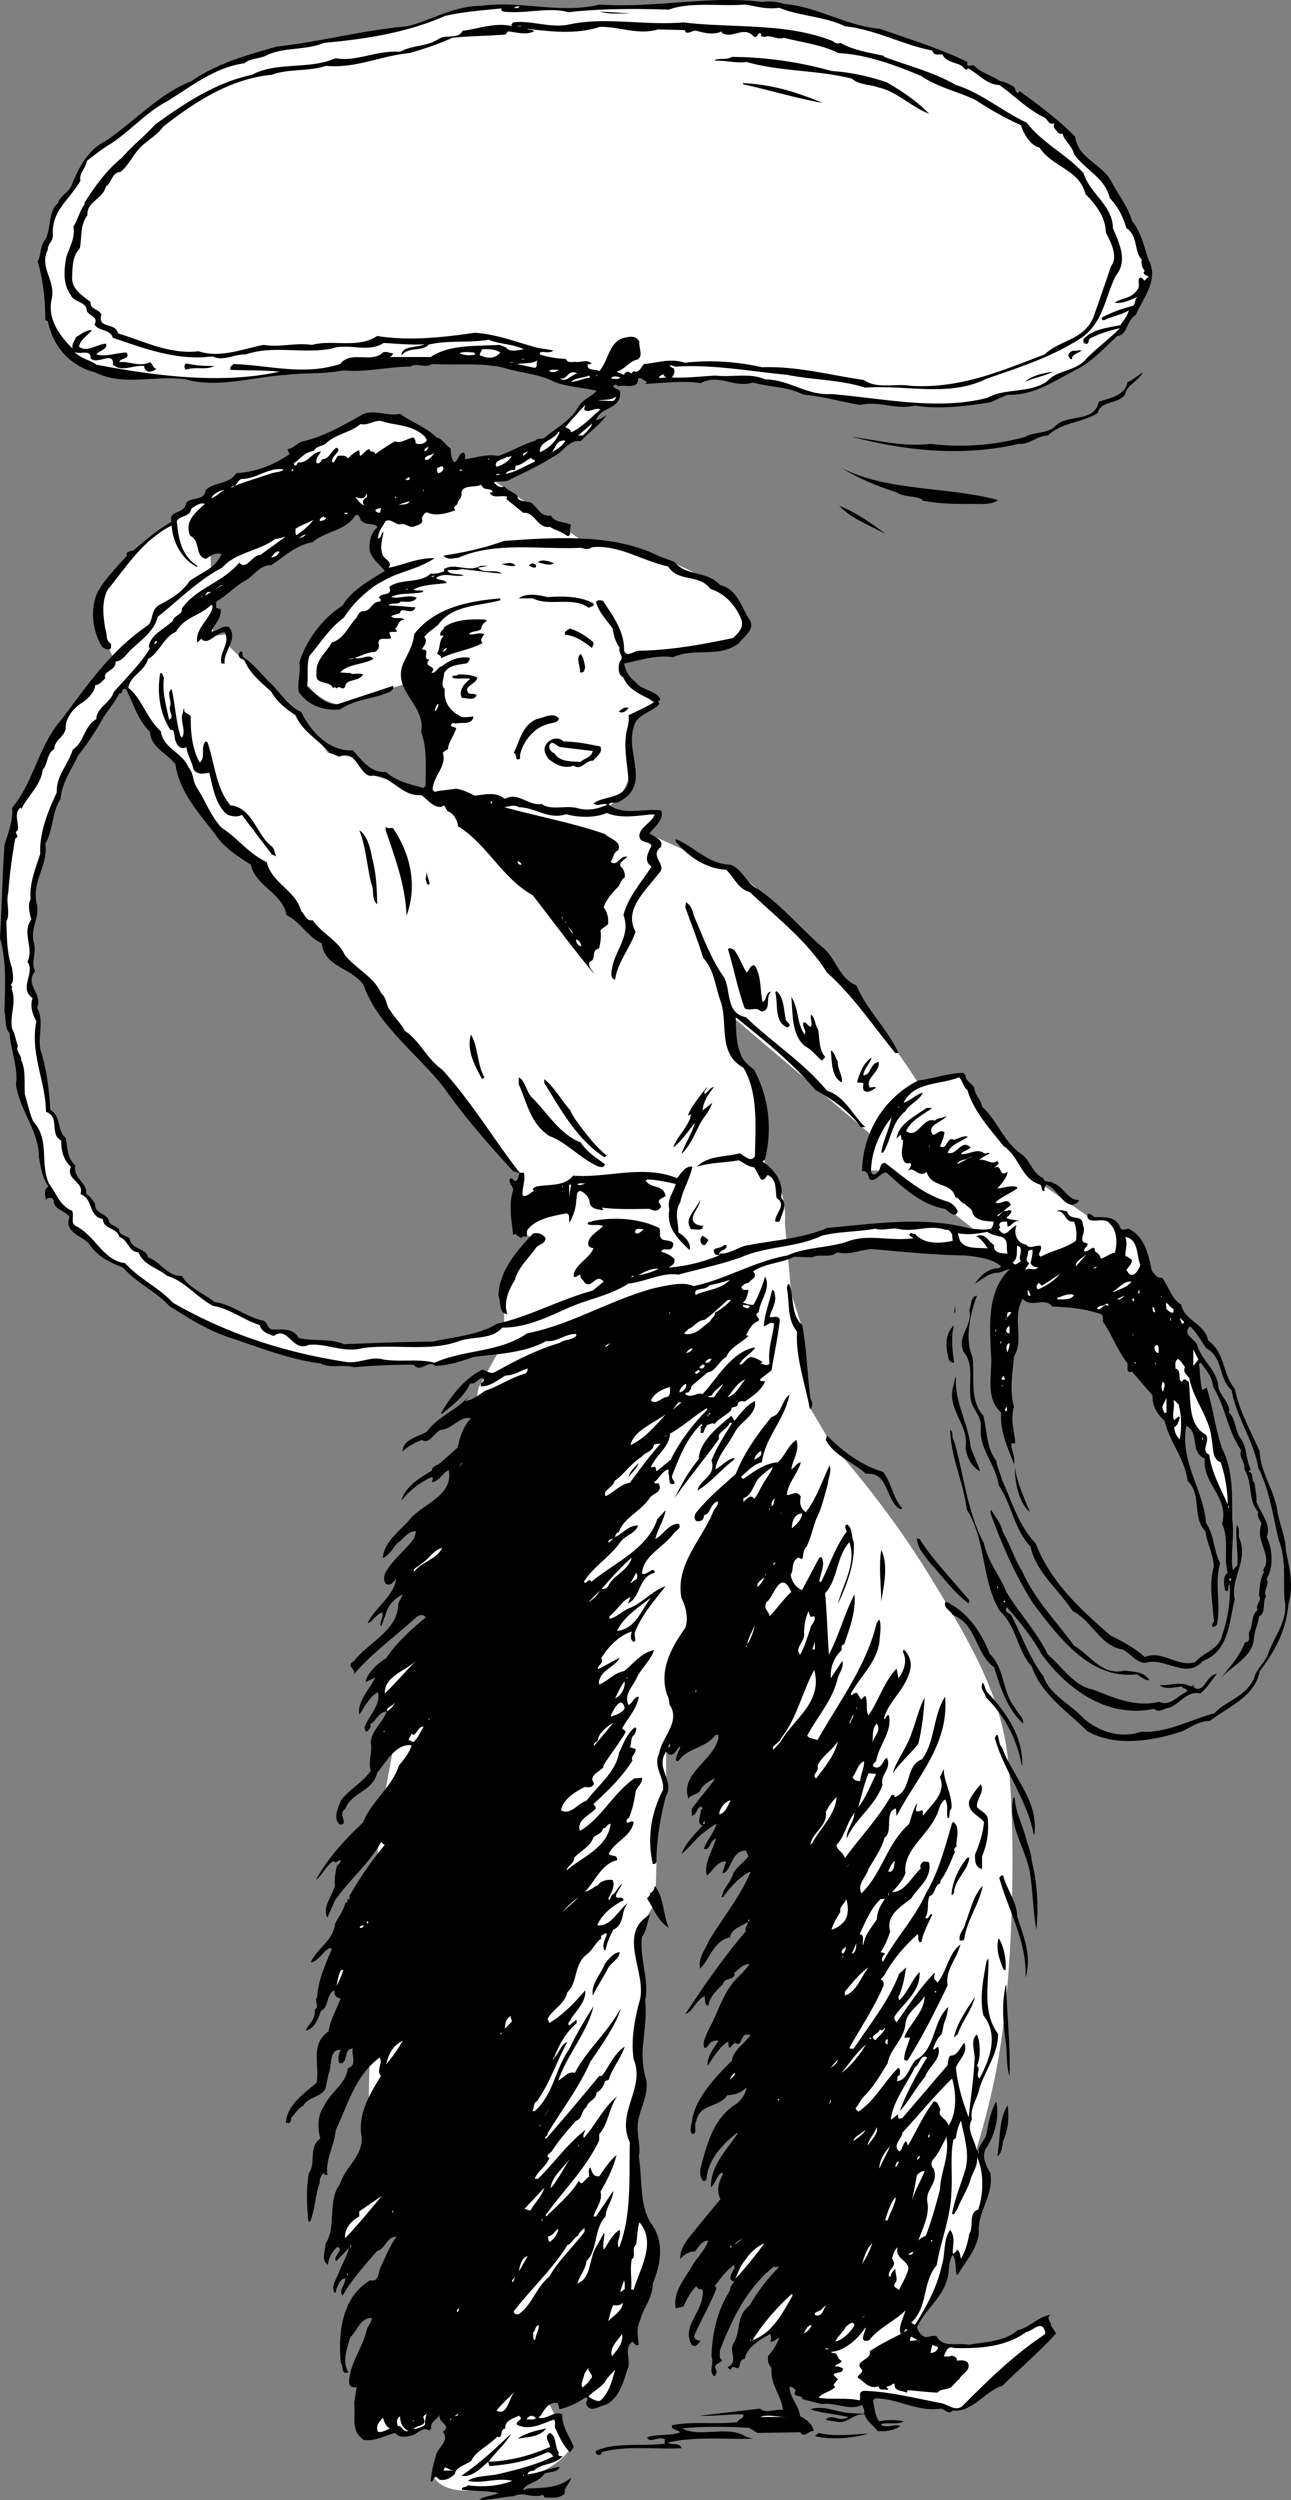 <svg xmlns="http://www.w3.org/2000/svg" width="202.312" height="391.512"><rect width="100%" height="100%" fill="#808080" stroke="none"/><path fill="#fff" d="m32.7 77.612-5.302 4-7.398 5.7s-5.293 5.293-4.602 9c.645 3.625 4.301 11 4.301 11l5.7 9.3 3.3 4s2.344 6.993 5.7 10.301c3.308 3.356 7.644 5.024 9.601 8.399 2.043 3.293 8.7 9.601 8.7 9.601l6.3 7 9 12 9.398 10.7 4.301 5.3-.699 8.399 2.398 1.601s-5.355 5.024-4.699 9c.676 4.024 0 7.7 0 7.7L75 217.311l-5 27.3-7 21.7-3.602 19.601s-2.355 46.692-1.398 52c1.043 5.356 14.398 40.7 14.398 40.7l-4.398 9.3s1.375 3.692 10.7 1.399c9.343-2.375 10.698-6 10.698-6l-3.398-7 14-26.399-1-18.3 1.7-8.7.3-8.601v-5.7l-1.3-5.699 3-5 .3-10.3 1.398-7.301v-7l11-14 8 97.601 24.301-5.3s6.676-15.676 9-30.7c2.344-14.976 2.344-35.644 1.301-45-.957-9.308-4.625-16.644-12-28.601-7.293-12.043-15.602-21-15.602-21l-3.398-5.7-1.3-12.699-1.7-5.3-1-11s.375-4.676-1.602-6.7c-2.023-1.976-2-6.3-2-6.3s.977-5.344-1-9.301c-2.023-4.043-4-6.7-4-6.7v-3.699l22 18.7-.398 5.699h2.398l8.301 4.601 10.301 8 16 5.399 3-7.399-2.3-2.601-3-.7-7.7-5.3-7.3-8.7-4.7-8.3-7.3 1s-7.325-11.707-19-24c-11.657-12.375-11.302-9.399-11.302-9.399l-11.699-5.3 1-3-8.3-.7s4.308-1.976 4.3-7c.008-4.976.301-7.601.301-7.601l3.7-2s-5.325-4.375-5.302-5.7c-.023-1.343 3.301-2.3 3.301-2.3L113 100.913s8.043-2.644 1-8c-6.957-5.308-18-8-18-8l-5.3-.601-14.7-10-15.3 4-1.7 7 2 4.3-7.602 6s-8.355 6.993-5.699 11c2.676 3.993 6 3.7 6 3.7L64 106.913l4.7 8-1.7 9-9-2.601-2.602-2.7-4-.699-4.398-6-11-10.601-.3-2-2.302.3"/><path d="M122.8.612c5.376.426 9.677 3.426 15.098 3.899 4.579 1.625 9.278 3.027 13.704 5.2-.227 1.026.574.327 1.097.6 1.176 1.227 2.875 1.524 4 2.4.875.124 1.574.526 2.2.901.277.325.277 1.223.8.801v-.203c3.074 2.227 6.176 4.527 8.801 7.203.375 3.324 4.074 4.223 5.602 6.899 1.074 2.125 2.671 4.023 3.296 6.3 1.477 1.825 1.875 4.024 2.602 6.098 1.676 3.125-.926 6.027-2 8.602-1.523.824-1.227 3.125-2.898 3.3-2.125 1.926-3.926 4.024-6.5 5.301-3.329 1.723-6.727 4.125-10.704 3.899L155.2 63.01c-4.023.625-8.222 1.125-11.8.5-3.223.726-5.325-.774-8.598-.098-3.028-.476-5.824-1.375-8.903-1.601-2.421-1.274-5.324-1.176-7.898-1.899-3.023.922-5.324-1.476-8.2.098-2.823-.473-5.925.027-8.698.101l.296-.3c-.421-.176-.824-.676-1.398-.602.074 1.926-2.125.926-3.102 1.3-.222-.273-.523-.374-.796-.097.074.524.773.422 1.097.899.176 2.925-3.023 2.226-3.8 4.5.374-.075 1.175-.375 1.703-.899-1.028 1.625-2.926 2.824-4.102 4.2-1.824-.376-2.926 1.925-4.3 2.398-2.325 1.527-4.927 2.625-7.2 3.8-.727.126-1.523.024-2.102.2.375.527.875.926 1.704.7.375.624 1.472.827 2 1.5-.028.925 1.375.726 2.097 1 .977.624 1.574 2.327 3.102 2 .676 1.226 2.176.925 3.199 1.5-.227.526-.125 1.226-.2 1.5-.323.624-.726-.173-1.1-.2-.325-.274-1.427-.574-2-1-2.024.324-2.325-2.375-4.2-2.2l-2.7-2.199c.177.024.075-.175.2-.3-.926-.375-2.227.425-2.8-.7.073.024.374.125.5-.199-.626-.578-1.325.024-1.802-1-1.125.524-3.023-.078-3.097 1.399.176.625-.625 1.023-.602 1.601l-.597.598c.074.125.273.324.199.402-1.324.524-3.028.922-4.2.399-.527-.274-.828.523-1 .8.376.825-.527 1.125-.902 1.2-.926.625-1.625-.477-2.398-.2-.824.125-1.528-.976-2.403-.5-.421.926-1.324 1.825-1.199 2.7.676.023.375-.774.903-1-.227 1.324-.625 2.425-.102 3.699.574.824 1.477.926.898 1.902 2.176-.375 4.477-1.578 7.204-1.5-2.227 1.524-4.926 2.024-7.204 3.098-.921.527-2.023 1.027-2.796 1.7-1.727 1.327-3.125 2.827-4.204 4.5-2.324 1.726-3.722 4.026-5.398 6-.523 1.526-.125 3.327-.398 4.8 1.472 1.226 2.773 2.824 4.699 2.8l8.8-2.898c.172.625-.425.922-.902 1.098-2.625 1.027-5.125 1.027-7.398 2.601-2.625.223-5.125-.675-6.5-2.8-.227-1.375.375-3.176.097-4.5.977-3.274 3.375-6.774 6.801-9 1.375-2.375 4.176-3.875 6.602-5.399-.926-1.176-2.227-1.976-2.403-3.5-.023-1.078.176-2.476 1.301-3.402-.824-.676-1.722-.176-2.5-.899-.426-.277-.222-1.175-1-.902-1.625 2.527-4.722 2.426-6.699 4.203-2.625.422-4.523 2.324-6.5 3.598-1.824-.074-2.824 1.824-4.2 2.5-1.527.824-2.925 2.426-4.3 3.101-.227.325-.125.723-.102 1.098l.704.203c.074 1.524-1.028 2.422-1.5 3.5.875.024 1.773-1.078 2.796-.703 1.477 1.926-.921 3.727-.699 5.703h-.5c-.426-1.777 1.477-3.176.5-4.902-1.426.027-2.625 2.226-3.699 1-.125.226-.426.527-.602.601-.324-2.175 1.977-3.574 2.5-5.699l-.296-.203c-1.727 1.727-4.227 1.926-5.5 4.203-2.028.922-2.625 3.324-4.403 4.297-.523 1.926-2.824 2.625-3.097 4.5 2.171 1.727 2.875 4.828 5.097 6.8.375 2.727 3.375 3.325 4.301 5.602.875 1.024.676 2.024 1.2 3 1.476 2.223 2.277 4.625 4 6.5 2.675 1.723 4.175 4.024 7.1 5.399.774 3.324 4.575 4.426 5.4 7.7.573.425.777 1.624 1.8 1.401 1.477 2.125 4.074 3.223 5 5.399 1.875 2.324 4.574 3.426 5.7 6 .976.824.777 2.027 1.5 2.8.675 1.126 1.777 2.126 2.198 3.102 2.477 1.625 3.375 4.324 5.903 6.098 4.472 4.926 7.972 10.726 12 16 .176.324.574.027.8.2.274 1.226-.328 2.327-.203 3.5.579.327 1.079-.376 1.801-.7-.523-.274.176-.676.403-.7 1.972-.374 4.375.024 5.699-1.699 5.375.426 10.972-1.777 16.3.399.575-.676 1.274-1.973 2.399-1.8-.426 2.026-1.523 3.624-1.898 5.6-1.028 1.524-.227 3.126-.301 4.7.972.527 1.972 1.625 1.8 2.601l-.101.098c-1.625-1.574-3.625-3.375-3.102-6.297-.421-1.476.579-2.578 1-4-1.324-.277-3.023-.675-4.5-.703l-.199.203c.875 1.325 2.778.524 3.102 2.399-.426.324-1.324.523-1 1.101.176.223.273.422.3.598-.624.824-1.124.625-1.8.3-2.426.024-5.125.126-7.5-.198l.3.398c-.624-.074-2.027-.074-2.203-1.2-.023-.773-.722-1.476-1.398-1.8-.824.027-.523 1.027-.7 1.402-.026 1.422-.527 2.524-1 3.5-.323-.476.177-1.078-.5-1.402-2.124.426-4.925.824-6.198 2.7-.125.425.171.827-.301 1-.324-.376-.528.327-.801.1l-.8-.6c-.126.124-.223.226-.302.1-.222-2.273-.722-4.573 0-6.898.079-.675-.722-.976-.5-1.8.579-.278.477.523 1 .3.278-.277.375-.675.5-1.203l-1-.297c-3.722-4.078-7.523-8.375-10.699-12.902-4.023-5.273-10.523-9.875-12.699-16.2-1.824-2.773-6.125-2.773-6.602-6.6-2.222-.973-3.324-3.376-5.5-4.4-.625-3.476-4.824-4.476-5.597-7.898-2.028-1.277-4.324-2.777-5.602-4.8-2.625-3.375-5.625-6.676-6.199-10.903-1.324-1.773-3.824-2.574-4-5.097-1.926-1.875-2.523-4.278-3.7-6.602-.823-.574-.425.727-1.1.602-.626 1.222-1.626 2.425-2.4 3.597-1.226 2.125-2.527 4.227-4 6-1.027 2.227-2.624 4.328-2.8 6.903-1.426 2.125-1.125 4.925-2.398 7 .472 3.425-2.028 5.625-1.403 9.199.676 2.324-1.023 3.926-.398 6.3.472 1.723-.528 3.024.199 4.5-1.727 2.126 1.273 3.524.3 5.7 1.274 2.125-.124 5.023.7 7.101.875 2.922 1.176 5.825 1.398 8.899 1.778 1.125.977 3.226 2.403 4.398.273 1.625.273 3.227 1.5 4.301-.426 2.027 1.972 2.727 1.699 4.5.574.227 1.074 1.027 1.398 1.5-.125 1.727 2.079 1.426 2.204 2.902.472.524 1.074.625 1.597 1.098-.222.824 1.074 1.027 1.602 1.402.273 1.922 2.574 1.422 2.898 3 1.875.625 3.074 3.024 5.301 2.899 1.074 1.926 3.477 2.726 5.102 4.101 2.773.325 4.875 2.325 7.597 2.899.778.226.676 1.324 1.5 1.398 1.574.027 3.176-.273 4.102 1.301 2.074.625 4.972.027 7.097 1 4.579-.176 9.477-.375 13.903-.398 3.375-.778 7.074-.977 10.097-2.801 5.176-1.176 9.778-3.774 15-5.2l1.704-1.402c-1.329-1.574-2.028 1.828-3.301-.297-.324-.175-.324-.476-.403-.8-.421.125-.625.523-1 .3-.023-1.777 2.375-2.675 3.102-4.402-.324-.176-.625-.074-.8-.5-.223-1.273 1.374-2.074 2.3-3-.926-.375-1.625.027-2.398-.3-.028-.473.472-.274.796-.5 3.477-.673 7.375-.376 10.403 1.1.375.626-.227 1.227.5 1.802.574.222 1.875.125 1.699.898-.324 1.324-1.426.125-1.898 1 .671.227 1.574.527 2.097 1.2.074.827-.426.925-.898 1.3 2.574-.176 5.375-.875 7.898-1.898-.222-.176-.625.023-.699-.301-.625-1.074.977-.676 1.398-1.301h.5c-.023.926-1.125.625-1.097 1.3 1.273.126 2.574-.773 3.898-1.198 4.278-.875 8.875-1.075 12.903-2.801 7.472-.676 15.273-1.875 22.5.101.875.024 2.074.325 3.199 0 .273-.277.375-.675.398-1.101-1.125-.074-2.722-.074-3.3-1.301.078-.676-.825-.973-1.2-1.5-.523.027-1.023-1.074-1.5-1-.523-2.473-3.722-1.375-4.5-4-1.222 1.125-2.125-1.074-2.898-.098.074-.375.773-.875.3-1.3-.925.324-1.027-.477-1.203-1-.222-.876.176-1.778.102-2.602h-.2c-.124-.274-.026-.574-.198-.8l-.602.6c.273-2.273 2.875-3.476 4.7-4.8h.902c-1.528 1.125-3.329 1.926-4.102 3.601 1.773 1.426 2.574-2.277 4.5-1.601.477-.574 1.273-.274 1.8-.8-.226.925-3.323 1.425-2.1 3 .573.026.976-.876 1.8-.4-.023.626-.426 1.626-.7 2.2 1.177.726 1.075-1.676 2.2-1 .676-.176 1.273-.676 2.2-.5-1.126.824-2.626 1.125-3.2 2.5 1.375.625 2.176-2.274 3.602-.8-.528.526-1.227.526-1.5 1 1.074.226 2.574-.974 3.597-.099.278.125.574-.175.903 0-.625.426-1.329.625-1.602 1.098.875-.375 1.773.828 2.8.102l.2.398c-.227.328-.625.527-.7.703 1.274-.777.677 1.625 2.098.598-.125 1.027-1.023 1.926-1.597 2.601.773.024 2.074-.574 3.097-.199v.2c-1.125.824-2.523 1.324-3.398 2.199.773.523 1.875-.977 2.398.398l-1.097.902c.375.223.773-.277 1.199 0-.023.524-.523.825-.8 1.098.573.426 1.476.227 2.198.602-1.023-.375-1.324.726-2 .8l-.097-.8c-.426.023-1.125-.074-1.2.5-.027.226.172.324.098.5l-.199.199c1.176 1.625 1.574-.176 2.8-.598-.527 1.223.075 2.824 1.5 3 .575.824 1.376.024 2.302.2.273.824-.727 1.222 0 1.699 1.773-.977 3.773-1.274 5.5-2.5.171-.977.074-2.075-.301-3-1.528.226-1.324-1.875-2.7-1.602.376-.375 1.075-.074 1.598 0 .574 1.727 2.477.227 2.5 2.203.676 1.024-1.023 2.625.7 2.797.175.527-.626.727-.5 1.203.578.422 1.675-1.375 1.703.098.472.227.773.527.898 1.102.773-.176 1.477-.875 2.2-.903.374-1.375.476-3.472-.9-4.699-.823-1.074-3.527.527-3.402-1.3.375-.274.778.124 1.102.402 1.477.023 3.273-.176 4 1.5.176.722.875.425 1.3.3 2.677 1.223 3.177 4.223 3.7 6.598.375.426.773 1.227 1.602 1.102 1.074 1.324 1.375 3.222 3 4.199.472 2.523 3.773 3.023 4.199 5.601 2.773 2.024 2.176 5.125 4.199 7.598.773 3.625 2.477 6.527 3.898 9.8.176 3.524 2.375 6.126 2.801 9.5.375 2.024 1.278 4.024 1.301 6 .574 2.727 1.273 5.626.398 8.4-.324 4.124-2.125 7.425-4.5 10.5-.722 4.027-5.023 5.624-7.796 7.8-1.727.027-2.926.926-4.301 1.602-4.528 1.523-10.528 2.523-14.903 0-3.125-3.075-7.222-5.778-8.699-10.102-2.324-2.574-2.324-6.176-5-8.7-2.926-4.773-2.125-11.073-5.199-15.898-.523-4.277-2.523-8.277-2.602-12.5.579.325.176 1.325.602 1.7 1.574 5.425 2.074 11.222 4.7 16.097.573 2.828 2.476 5.028 3.5 7.602 2.073 3.426 4.777 6.226 6.5 9.8 2.175 1.825 4.073 4.926 7.1 5.5 3.177 1.223 6.575 2.825 10.4 1.899 1.573.824 2.874-.973 4.3-1.598.074-.578-.625-.375-.8-.8-1.223.125-2.626.523-3.5-.2 1.476.125 3.277-.675 4.902.2l.398-.2c.176.723.773.625 1.3.399.774-.676 1.177-1.977 2.4-2.2-.723.926-1.626 2.325-2.598 3.098-2.028-.472-3.227 1.625-4.801 2.203-.926.125-1.727.922-2.403.2-7.324 1.523-13.625-2.977-17.699-8.602-1.426-2.574-3.426-5.074-5.398-7.3-.625.726.472.925.699 1.3 1.676 3.227 2.773 6.527 5 9.5 1.074 3.027 4.273 4.324 6.3 6.602 2.376 2.023 5.677 3.222 9 2.097 4.075.227 7.677-1.875 11.5-2.898 1.973-2.074 4.774-2.477 6.2-5.399.273-1.375 1.574-2.375 2.2-3.8.874-2.778 3.277-5.375 2.6-8.602-.226-3.273.274-6.273-.902-9.3-.921-3.774-1.421-7.774-3.199-11.298-.722-4.277-3.426-7.875-4.199-12.203-2.125-1.875-1.227-5.074-4-6.597-.727-1.075-1.426-2.375-2.5-3.403-1.324 1.227.676 1.926 1.102 2.903.671 2.425 2.972 3.824 3.296 6.3.079 1.625 1.977 2.723 1.704 4.297.972.926.972 2.727 1.699 3.903 1.176 1.425.875 3.425 1.699 5l-.398.398c.972.027.375 1.324 1 1.7.074 1.027.375 2.124.296 3 .676 1.827 2.375 3.527 1.602 5.5.977 2.027 1.074 4.827 0 6.5.477 1.124-.625 1.827-.102 2.8-.625.824.079 2.625-1.097 3.102-.125 1.125-.727 2.324-.801 3.5-.227 2.925-3.523 4.324-5.2 6.199 1.376-1.676 2.973-3.477 3.802-5.602 1.171-.172.273-1.172.796-1.898.477-.977.176-2.375 1.204-3.2-.528-.675.773-1.476.199-2.199.074-1.277.176-2.675.8-3.8-.425-.278.274-.676.297-1.301.278-2.074-1.625-3.774-.699-6.2-.222-.574-.824-1.175-.5-1.8-1.722-1.875-.824-4.575-2.199-6.7.176-1.175-.926-1.875-.5-3-2.125-2.976-2.426-6.777-4.398-9.902-.125-1.672-1.028-2.473-1.903-3.797l-.3.2c.175 1.425.175 2.824.5 4.097l.703-.398c.972 3.125 1.375 6.523 2.398 9.5 1.773 3.425 1.574 7.523 1.602 11.199.375 2.324-.329 5.625.097 7.902l.7-.8c.175-1.977-.325-4.176-.098-6.301.676.625.074 1.625.5 2.3 1.273 3.426-1.528 6.125-.801 9.399-.926 3.426-.824 8.027-5 9.601-2.625 3.024-5.926-.675-9 .301-1.426.024-2.324-1.476-3.602-2.101-3.523-.575-4.625-4.375-7.796-6-2.028-3.176-5.829-6.176-6.602-10.102-2.625-2.773-2.926-6.574-5-9.598-.426-3.277-3.125-5.675-2.8-9.101.175-1.774-1.427-2.875-1.598-4.5-.329-2.375.574-5.375-1.102-7.3-1.125-2.575 1.477-3.974.898-6.599.375-.675.079-1.976 1.204-2.199-1.125 2.922-1.926 6.922-.704 9.598.375 2.926-.523 6.824 1.704 9.2.574 2.226.472 5.124 2 7 .171 1.124.671 2.026.898 3 1.574 3.425 2.574 7.124 5.3 10 2.274 5.925 6.876 10.226 11.7 14.401 1.875.926 3.773 1.926 5.398 3.399 2.875-1.176 4.977 1.625 7.903.8 1.273-1.574 3.773-1.976 4.199-4.199.875-2.476 1.375-5.375 1.2-8-.524.223.175 1.325-.7 1-.125-.675-.523-2.175.398-2.8-.722-2.575.278-5.176-.898-7.7 1.176-4.074-3.125-6.277-2.7-10.199-2.425-.976-.726-4.078-2.902-5.101-1.023 5.625 2.676 9.925 3.102 15.199 1.273 1.824 1.176 4.324 2.2 6.3-.927 3.325.175 6.426-.5 9.602-.223.324-.427.324-.598.399-.528-.477.375-.676.097-1.301-.222-2.774-.722-5.375 0-8.098-.023-1.976-1.023-3.578-1.3-5.601-2.126-2.176-.524-5.774-2.797-7.899-.426-3.476-2.829-6.078-3.602-9.402-1.227-1.074-1.926-2.375-1.898-4l-3.204-3.7c-1.023.325-.625-.874-.699-1.3-1.625-2.074-2.426-4.473-3.898-6.598.074-.476.074-.676-.2-1.101-2.726-.875-4.726-1.075-7.703-1.2-1.222-1.574-3.222.325-4.597-1.199-1.824 2.824.273 6.422-1.403 9-.222 2.625-.722 5.324 0 7.899-.625 2.125.079 3.824.204 5.699-.227.027-.528.125-.602-.098-.125 1.223.676 2.125.398 3.399-.921-2.575-2.222-4.977-2-8.102-2.625-2.273-1.324-6.273-1.597-9.098-.227-4.675-.625-10.074 3-13.402-.625.125-1.324.527-1.903.602-1.523.023-2.523 1.125-3.597 1.699.773-1.176 1.972-2.375 3.699-2.399l.398-.3c-1.523-1.274-3.722-1.477-5.699-1.7-4.926-.074-9.625-.574-14.597-1-1.926.125-3.528 1.024-5.403.5-1.125 1.024-2.722.125-3.898.801l-2.801-.101c-2.125 1.023-4.625 1.023-6.5 2.3.875.926-.324 1.223-.7 1.801-.527.024-.823.324-1.1.598-.024.226.175.426.3.5h.8c-.124.625-.323 1.625-.902 2 .579.125 1.079.426 1.704.3.773-1.374 1.375-2.976 1.796-4.398.977 1.922-.824 3.723-1 5.598-1.023.426.477.926-.097 1.402-1.028.324-1.426 1.422-1.903 2.2l.403.097c-1.125 1.125-2.824 1.727-3.5 3.301-1.028.527-1.727 2.324-2.903 2.402l-2.597 2.2c.176.324-.324.722-.301.8-.125.325-.625.024-.602.399.875.726 1.778-.274 2.704 0 2.273-2.375 4.375-6.477 8.097-7.301l.102.102c-.625.925-1.926 1.523-2.403 2.5l.204.097c.574-.273.773-.973 1.597-1.2.676.126 1.278.427 1.801.802l-.398.3c.375-.175 1.074.524 1.5-.101-.329-2.074.472-4.074.699-6.2-.528-.476-1.125.325-1.602.4.074-1.774.875-3.774 1.301-5.7.477.027.375.824.5 1.2-.023 1.124-.625 2.026-.898 3 .375.226 1.574-.376 1.597.6-.324 2.727-.926 5.524-1.3 7.801l-1.797 1.399c.074.426.472.226.796.3-.523 1.426-2.125 2.426-3.199 3.2-.426-.176-1.023-.074-1.097.402-.028.625-1.125.223-1 .899-.829.925-1.926 1.226-2.602 2.199-.426-.274-.824.125-1.102.101-.421.426-.523.926-.699 1.301h-.398v-1.101c.074.125.176.023.3-.102-.027-.074-.124-.074-.203-.2-2.222 2.126-3.421 5.126-4.5 7.903-.324.723.375.922.301 1.399-1.023.523-.722-.774-.898-1.399-.125-.176.074-.578-.102-.8-1.023.324-1.426 1.523-2.199 2 .176.324.477.124.7.199.777 1.425-.927 1.523-1.4 2.3-1.527 2.223-4.027 3.024-4.8 5.301-.523.125-.523.625-.7.797 1.075-.273 2.075-1.875 3.7-1.797-.523 1.324-2.023 1.524-2.8 2.598-1.626 2.324-4.325 3.926-5.7 6.2.375.624.676-.774 1.2 0 3.374-2.876 8.777-5.075 10.3-9.798l1.3-1.402c-.226 1.527-1.323 3.125-1.6 4.5 1.277-.676 1.976-2.274 3.6-2.399.677.625-.425 1.125-.698 1.5-1.625 2.223-4.829 3.524-5 6.301.671.524 1.875-1.375 2-.101-2.625.625-2.125 3.824-4.204 4.8l.403-1c-1.324.524-2.125 2.125-3.301 3v.399c1.074-.176 2.074-1.274 3.2-1.7 1.976-.773 3.476-2.675 5.6-3.398-1.823 2.324-3.823 4.625-4.8 7.2-.227.624.375 1.425-.2 1.5-.624-.278-.425-1.075-.3-1.602-2.023.625-3.727 2.426-4.8 4.2.573.726-.626 1.026-.5 1.702.976-.476 2.175-1.176 3.402-1.8-.727 1.425-2.625 1.824-3.102 3.3-.227.324-.125.824-.102.899 1.278-.477 2.375-1.875 3.903-2.102 1.574-1.273 2.676-2.875 4.699-3.297-.523 1.524-1.824 2.723-2.602 4.098-.625 1.527-2.222 2.824-1.398 4.5.676-.274.773-1.274 1.602-1.3-.329 2.026-1.829 3.425-2.602 5 .176.124.773.425.398.8-1.023 1.726-2.421 3.426-3.398 5.101l.102.098c-.625.727-1.727 1.028-1.801 2 .074.328.472.625.097.903-.421.523-1.125.125-1.398.3-1.625.825-3.227 1.922-3.602 3.598 1.579.824 2.579-1.074 4-1.5 1.778-2.375 4.579-4.473 5.102-7.5.676-1.375 1.176-2.973 2.5-4 .477.227-.023.727 0 1.102-.824.425-.426 1.425-.8 2l.902.3c.074.723-.829 1.125-.5 1.797-1.625 2.625-3.829 4.727-6.102 6.801.176.324.477.426.3.8-1.027 1.024-3.027 1.825-2.402 3.4 3.375-1.973 5.079-5.774 8.5-8.2l1.204-.098c.171.824-.829 1.422-1 2.2-.227 1.523-.528 2.925-1.102 4.199-.227-.074-.227.125-.3.199v.402c.277.223.777-.476 1.1 0-.527 2.324-2.925 2.922-3.902 4.899.375.523 1.375.023 1.301 1-2.523.625-3.426 3.324-5 4.898.574.027 1.278-.672 2-1 .574-.773 1.574-.875 2.301-.797.477 1.024-.324 2.125-.7 3 .473.324.274-.476.7-.703.574-.375.773-1.172 1.5-1.7-.324.727-.926 1.325-1 2 .273.427 1.176-.175 1.2.602-1.723.825-3.427 2.223-4.098 3.899 2.171.226 3.171-2.274 4.796-3.5-1.222 1.426-.421 3.324-2.296 4.2-.528 1.026-1.028 2.124-1.204 3.202H94.7c-.426-.875.176-1.676.403-2.601-.329-.176-.625.324-.903.3v.5c-.926.625-1.324 1.825-2.3 2.5-2.024 1.625-1.325 4.325-3 5.899-.422 1.926-2.422 2.726-3.098 4.2l.3.6c1.973-1.175 3.876-3.074 5.598-5.1.176 1.624-1.222 3.026-2.199 4.401-.023.426-.727.625-.3 1.098l1.1-.898c.177.125-.027.425.098.5-1.824 1.523-2.921 3.726-3.597 5.5.773-.676 1.074-2.176 2.097-2.5-1.722 3.125-2.722 6.425-4.796 9.3-.625.325-.329 1.125-.704 1.5h.403c2.972-2.675 3.176-6.574 5.398-9.699 1.074-2.277 2.375-4.476 3.801-6.703-.926 4.027-4.227 7.727-5.5 11.602.875-.375 1.375-1.477 2.602-1.2 1.773-3.476 5.074-6.277 7-9.8l.199-.301c-.926 2.926-3.028 5.726-4.801 8.402-1.824 4.125-4.426 7.422-6.7 11.2.177.425-.726.523-.198.8a447.64 447.64 0 0 0 8.296-9.8h.403c1.176-1.477 1.875-3.477 3.597-4.602-.625 1.926-2.023 3.426-2.5 5.2l-.597.202c-.125.723-.727 1.524-1.301 1.797-.125 1.227-1.426 1.328-1.602 2.3-.824.528-.625 1.825-1.597 2.102-1.426 1.524-2.824 3.223-3.903 4.899-.222.125-1.023.726-.296.902-.528 1.422-1.829 2.024-2.301 3.297h.5c2.472-2.375 4.676-5.574 7.5-7.7-.227.427-.528.927-.301 1.302 1.875-2.075 2.977-4.676 5.2-6.5-1.325 1.925-1.325 4.226-2.802 5.898v1c-2.125 4.426-5.523 7.727-8.398 11.703l.102.2c1.671-1.676 3.875-3.477 5.097-5.602l.301.402c.477.024.773-.777 1.3-1 .075-.476-.226-1.078.2-1.5.273.625.375 1.524 1.398 1.399.778-1.075 1.579-2.375 2.704-3.301-.426 1.824-1.426 3.926-2.5 5.7.375 1.425-.727 2.624-1.102 3.901h.398l2.704-4c-.028 1.325-1.125 2.524-1.204 4-1.921 2.024-1.125 5.125-3 7-.125 1.325-1.125 2.325-1.398 3.5 2.176-.875 1.773-3.777 2.898-5.699l1.301-2.3c.074.722-.324 1.925-.097 2.699.773-.977 1.273-2.375 2.5-3.102.273 1.125-.625 1.828-.102 2.8 1.977-4.874 1.574-10.874 1.7-16.5-2.223-4.675 2.476-8.472.6-13-.425-2.972.075-5.773.802-8.698 1.671-4.575-3.727-10.875 1.796-14-.523 1.226-.523 2.523-1.296 3.5-.426 3.425 1.171 6.625.5 10 .472 4.324-1.227 8.226.199 12.5.273 2.523-.926 4.125-1.301 6.398-.324 2.027.477 3.625.102 5.5.574 3.527.074 7.328 1.796 10.3 2.375 3.028 1.579 6.727.403 9.602-.028 2.325-1.528 3.825-2 5.801-.625 1.223-.324 2.524-.2 3.797-.124.027-.328.027-.402.102l-.597-.602c-1.528 1.227-.028 2.926-.801 4.402-.625 2.024-1.324 4.524-3.403 5.5-1.023.125-2.222 1.325-3 0-.222-.476.676-1.277-.296-1.101-1.227.926-2.528 1.426-3.903 1.8l-.3-1c-1.325-.175-2.024.926-2.5 1.7-.126.324-.422.426-.5.601 1.277.426 2.476-1.175 3.703-.5-.028 2.024 1.171 3.426 1.796 5.098-.222.328-.324.625-.597.8-.926-.874-1.625-2.273-2.2-3.597-.328-.375.075-1.176-.3-1.5-1.824.625-3.824 1.824-5.801.797-.227-.672 1.273-.773.3-1.398-.823.425-2.323.824-2.1 2-1.024.125-.223 1.625-1.302 1.3-1.222 1.325-3.421 2.325-4 3.7-.824.726-2.523 1.023-2.597 2.101-.727.723-1.528 1.125-2.5.899-.028-.176-.324-.274-.403-.399-.625-.078-.421.824-.898.7.074-1.176.375-2.676.8-4 .177-1.278 2.274-2.278 1.098-3.801 1.579-1.075-1.023-1.375-.398-2.7-.426.723-1.727 1.223-1.398 2.2-.125.125-.329.226-.301.398-.926-.875-1.926.527-2.801.703-.926.223-1.926.422-2.602-.402-1.625.426-3.023 1.324-4.898 1.101-2.125-1.476-1.227-3.574-1.5-5.8l.398-2.5c-.523.125-1.125.023-1.199-.7.074-3.074 2.176-5.375 2.801-8.402.273-.574.676-1.074.8-1.7-1.823-.073-2.323 2.028-3.402 3-.523 1.727-1.324 3.927-.296 5.5-1.227.427-.727-.972-1.204-1.5-.421-4.675.176-10.273 4.602-12.898 1.574.325 1.176-1.476 1.8-2.402.677-1.375 1.274-2.973 2.302-4.398-1.426-.176-1.727 1.925-3 2.199-1.926 2.226-4.028 4.527-5.403 7-.722-.875.477-1.676.403-2.7-.829.024-1.125 1.126-1.403 1.7-.023.226-.023.426-.199.601-.727-.875.176-2.175.602-3.199.472-1.277 1.273-2.578 1.597-3.902l-2 2.101c-.722-.675 1.477-1.976.102-2.199-.824.824-1.324 1.723-1.403 2.797-1.125-.875-.421-2.074-.398-3.297 1.773-2.676.273-6.875 2.3-9.402.677-2.473 3.473-4.274 3.4-7.2-.723-3.574 1.175-6.773 3-9.699-.825-.875.374-1.976-.2-2.902-3.926 2.926-5.023 7.527-6.898 11.402-.227 2.524-1.625 4.524-1.301 7h-.403c-.023-.074-.125-.175-.097-.3-.528.226-.727 1.023-.7 1.5-.726 2.023-.726 4.226-1.5 6.101-.226.125-.226-.078-.3-.203-.227-2.473-.324-4.875.097-7.398 1.176-1.477-.125-4.075 1.801-5.399-.426-1.578-.523-3.578.602-5.101.875-2.075 3.472-3.477 3.699-5.899 1.574-.578.477-2.078.8-3.101-1.624.023-.624 2.523-2.1 2.3-.325-.675-.126-1.476.198-2.101-1.921-.074-1.324 2.527-1.898 3.7l-.5 2.401c-.824 1.426-2.727 1.223-3.5 2.7-.824.324-1.324 1.324-1.898 1.898.074.426-.125.625-.301.8l-.5-.097c.176-2.676 2.676-4.476 4.8-6.203.575-2.773-1.124-5.973 1.899-8.098.273-1.875 1.273-3.476 1.898-5.199-.324.125-.722-.176-.898-.5-.125-.176-.023-.476-.2-.703-1.226.727-.726 2.625-2 3.203-.425 1.223-1.027 2.824-2.402 3.098.477-1.074 1.676-1.875 1.403-3.3.875-.474-.125-1.274.398-2 .176-2.673 1.278-4.974 2.301-7.5-.426-.376-.625.226-.898.202-.829.824-1.528 1.824-2.403 1.899.875-2.075 3.574-3.477 3.801-6 .477-1.075 1.375-2.075 1.602-3.301.273.027.472-.375.296-.598.778.223.079-.375.5-.703 1.477-2.672 3.477-5.473 5.403-7.797-.324-.078-.426-.476-.602-.402-1.824 3.324-5.023 5.926-7.199 9.101l-1.2 2.7c-.823-1.575.677-3.274 1.2-5-.125-1.075.074-2.176.3-3.102.177-.172.575-.473.598-.797-.421-.375-.722.723-1.097 0-1.227.723-1.727 2.223-2.801 3 1.773-3.277 4.477-6.277 7.398-9 1.176-3.176 4.579-5.578 5.602-8.902.773-.973 1.676-1.973 2-3.2-2.523-.273-4.023 2.727-5.398 4.301-.625 2.926-4.125 3.125-5 5.7-1.329.726.773 2.523-.903 2.398-1.023-.973-.222-2.574.2-3.7 1.277-1.773 3.374-2.773 4.703-4.698-.426-1.375.273-3.075 0-4.399.074-1.875 1.972-3.277 2.5-4.902-1.329.125-1.727 1.625-2.602 2 .273.527-.227.824-.398 1.101-.426.223-.329-.277-.5-.5.574-1.875 2.671-3.574 2.097-5.601-1.426.824-2.023 2.324-2.898 3.5-.324-2.176 1.676-3.973 2.5-5.8l-1.5.702c.176-1.277 1.773-2.875 3.199-3.703 1.574-2.375 3.875-4.473 6.2-6.398-.223-.575-1.024-.375-1.4-.102-3.323 3.027-7.425 6.027-10.1 9.3 1.175-1.073-1.325-1.472.3-2.398 2.176-2.875 6.875-4.777 6.898-8.902.176-.473.477-.973.704-1.5-1.227.527-2.426 1.828-2.704 3.3-.324.626-.421 1.227-.699 1.7-.324-.574.477-1.473.2-2.2-1.024.325-1.422 1.427-2.297 1.7 1.171-2.473 4.074-4.172 4.5-7-.426.527-.829 1.125-1.5.902-.625-.375-.426-1.476-.102-2 1.074-1.875 3.074-3.375 4.398-5.199l.301-1.101c-1.222-.176-2.023 1.324-3 1.898-.722.926-1.222 1.828-2.199 2.3.074-2.273 2.375-4.073 4-5.8 1.977-2.672 7.176-3.875 6.3-8-1.027.527-1.425 1.727-2.6 1.902-.024-.277.277-.574 0-.8-1.825.726-3.626 2.226-4.802 3.699.477-2.074 2.977-3.676 4.801-4.7-.023-.773.875-.773 1.403-1.3l2.597-2.3c.375-1.575.778-3.173 2.102-4.599-1.824-.375-2.926 1.723-4.7 1.801-1.124.422-1.726 2.324-3 1.598-1.124.426-2.226 1.027-3 1.8-.027-1.874 2.376-2.273 3.797-3.1 1.778-2.474 4.778-3.376 6.704-5.7l-.704.902c.977-.078 2.079-.875 3.102-1.601 2.074-.676 4.074-2.075 6.3-2.7.274-.175.376-.375.4-.8-1.126.324-2.223 1.125-3.5 1.101-1.223.723-2.325 1.723-3.802 1.7-.421-.676.977-.778.204-1.301-.727.023-1.125 1.125-1.903.8-1.023 2.223-2.722 3.325-4.398 4.801l-.2-.101c1.575-2.676 3.672-5.477 6.5-6.801.672.125 1.274.824 2.098.3 3.176-1.773 6.477-3.476 10-4.5.676-.574 1.875-.374 2.602-1.1v-.298c-1.727-.078-3.028 1.324-4.7 1.098-3.425 1.926-7.828 2.027-11.402 2.5-2.023.726-3.926 1.324-6 1.402-1.125-1.078-2.222 1.223-3.398-.203-3.324.027-6.028.125-9.301.402-1.824-.476-3.824.223-5.3-.601-4.723-.574-9.524-2.473-14.098-4-3.426-1.074-6.528-3.074-9.602-5-2.023-2.274-5.023-3.473-7.2-6-2.027-.774-4.027-1.676-5.402-3.8-1.125-1.173-3.921-1.774-3-4.099-.625-1.074-2.523-1.074-2.5-2.699-.324-.476-1.023-.375-1.199 0-.125-.578-.426-1.676.403-2.101-.926-1.274-1.227-2.875-1.5-4.602-.028-4.172-3.028-7.273-3.602-11.398.375-2.575-.824-5.375-1-8-.824-.875-.523-2.176-.8-3.399.073-4.078.374-7.676-.7-11.5.273-4.676.375-9.875.7-14.601.573-1.875 1.374-3.774 1.198-5.801 3.477-4.176 4.079-9.676 7.801-13.899 3.977-5.277 7.676-10.777 13.5-14.699.875-.875.375-2.375 1.801-3.203 1.676-.875 3.477-1.875 4.7-3.7 1.675-1.273 4.073-1.972 5-4.198-.927-.375-1.723.226-2.4.699-1.823-.274-.823-2.875-2.5-3.598-.925-2.277.774-3.578 2.302-5-.829-.277-1.528.422-2.102.7-.227 1.425-1.727 1.023-2.3 2 .277 2.722.675 5.324 3.198 7v.199c-2.324-1.176-3.824-3.774-4-6.5-4.421 2.125-7.125 6.523-10 10-1.023 1.925-.722 4.125-.398 6.199.375.824-.023 1.824.898 2.3v.7c-.523.426-1.023.027-1.398-.2-1.523-2.476-1.926-5.874-.7-8.6 1.177-2.075 2.876-3.774 4.598-5.7-.324-.574.477-.676 1-.8 1.875-1.575 3.778-3.274 6-4.5-.625-1.876 2.079-1.075 2.301-3 .778-.876 2.875-.274 3-1.9 1.278-1.374 3.676-.874 4.801-2.699 3.074-.175 5.875-1.277 8.398-3-.125-.277-.324-.375-.296-.8.773.023 1.472-.977 2.398-1.2 3.375-.777 6.375-2.574 9.5-4.3 1.875-.676 3.773.425 5.7 0 1.777 1.324 4.175 2.125 5.698 3.699.875.125 1.477 1.324 2.204 1.7.074.827.074 1.624.597 2.202.676-.277.676-1.578 1.5-1.5.375.422.074.625.2 1 1.476-.176 3.374-.875 5.203-.5 1.875-.676 3.773-1.777 5.796-2.402.278-.473 1.176-.074 1.602-.598 1.676-1.375 4.074-2.676 5.2-4.8.777-1.176 1.976-1.477 2.8-2.403-2.324-.574-4.426-.574-6.602-1.398-2.421-1.274-5.324-1.375-7.898-2.2-3.625-.875-7.523-.375-11.3-.601-1.126.726-2.325-.274-3.4.402-3.624.024-6.823.922-10.5.598-3.226.625-5.726.324-9 .7-5.124.327-10.726 2.124-15.698.702-4.926-.676-9.727 1.125-14.204-1.101-3.921-.977-6.625-4.075-7.398-8l-.398-.2c-.028-3.277-.329-6.175-1.204-9.199.579-.875.278-2.277 1.204-3.402.972-1.774.375-4.375 2-5.7.273-1.175 1.773-1.675 2.199-3 .972-2.374 2.375-5.273 5.199-6.699 4.477-2.976 8.477-7.476 13.5-9.402 3.977-2.773 8.676-4.074 13.3-5.398 6.973-.774 13.473-2.575 20.598-3.2 3.778-.976 7.176-3.175 11.5-3.199C81.773.038 87.574 2.237 94 .71c8.574.625 17.074-1.473 25.5-.398a6.728 6.728 0 0 1 3.3.3"/><path fill="#fff" d="M122.102 1.21c3.171 1.328 7.074 1.328 10.296 2.902 4.875.524 9.079 2.926 13.704 3.801.171.824.972.625 1.597.598.477 1.226 2.074 1.226 3 1.8.375.227.574.926 1 .4 1.778.925 2.875 2.526 4.903 2.6 2.472 1.727 4.375 3.825 7.097 5.102.574.422.676 1.223 1.602.899-.426.523.074.925.3 1.199.172.324.473.527.899.402.273 1.125 1.574 2.024 1.8 3.2 1.774 2.523 4.876 3.722 5.598 6.898 1.375 1.426 2.176 3.125 2.602 4.7 1.875 1.226 1.176 3.624 2.398 4.901-.023.926-.023 1.125.5 1.801-.523.524.278.723.602.899l-.602.601c-.023.223-.421-.578-.796-.402-.426.527.171 1.324-.403 1.902-.926 1.422-2.523 1.223-3.5 2 1.375.223 2.875-.676 3.903-1.101-.926.226-.528 1.324-1.102 1.601a21.082 21.082 0 0 0-4.8 1.797c-.126.328.073.527.402.402 1.171-.574 2.574-.777 3.796-1.5-.222.926-.921 1.625-1.296 2.301-2.028.422-4.426.625-5.801 2.2-.028.324-.125.624.3.699.672.226.274-.676.899-.899a18.249 18.249 0 0 1 4.5-1.5c-1.625 1.625-3.523 3.024-5.2 4.7-1.726 2.124-4.527 1.722-6.198 3.597-2.727 1.926-6.625 1.027-9.403 2.602-7.926 2.023-16.523.023-24.5-.602-3.824.227-6.523-2.273-10.3-2.297-2.422-1.078-5.126-.277-7.797-.601-2.125.125-4.829.425-6.801.3.176-.375.574-.675.3-1.402l-.601-.297c-.125-.476.574.024 1 0 5.477-.375 11.574.723 17.398 1.297 4.176.828 8.176.727 12.204 2 6.574-.473 13.074 1.527 19-1.398 5.074-1.774 10.273-3.375 15-6.5 3.375-2.477 3.574-6.375 5.296-9.7 1.875-2.277.477-5.074-.5-7.402-.023-3.574-3.625-5.375-4.597-8.598-2.727-2.976-6.426-4.675-8.903-7.902-3.824-1.773-7.125-4.672-11.097-5.898-3.625-2.075-7.426-2.977-11.2-4.399l-.203-.203c-2.324-.473-4.722-.875-6.699-2-.722.328-1.023-.273-1.5-.398-7.324-2.774-15.426-1.875-23.097-2.801-6.329.527-12.329-.973-18.301.402-2.926.422-5.727-.777-8.403-.402l-.296.402.199.2c-2.727-.676-5.324.425-7.801.699-.625 1.324-2.523.625-3.602 1.199-1.921 1.324-4.324 1.027-6.199 2.101-3.722-.277-6.926 1.625-10.097 1-4.028 1.825-9.329.524-13.102 2.598-5.727 1.227-10.523 4.426-15.2 7.8-1.726 1.927-3.624 3.325-5.198 5.2-2.426 1.926-4.329 4.625-5.903 7.102l.102.101c-.824 1.125-1.125 2.524-1.801 3.598.375 2.125-1.023 3.726-1.2 5.3-.323 1.926-.323 3.926.802 5.4.472 1.226 2.472.925 2.5 2.5.472.827 1.875.925 1.199 2.1.676 1.126 2.375.626 2.898 2.102 4.875 1.625 9.977 3.625 15.602 2.899 1.773.824 3.375-.375 5.199-.301 4.273-1.473 8.773-.074 13.398-.899 2.579-.976 5.778.723 8.204-.902 2.273.125 4.273.328 6.398.203-1.227.625-3.523.125-3.602 1.797.977-1.375 2.875-.672 4.204-1.598L67 54.011c2.977-.774 6.273-.274 9.602-.8 1.671.726 3.773.624 5.5 1.5-1.028.124-2.227.526-2.801-.298l-1-.402c-3.824.226-7.926-.074-10.801 1.902h-6.8c.374.024.777-.078.902-.601-.528.023-1.125-.375-1.602-.102-1.824 1.727-5.023-.375-6.7 1.8-5.726 1.825-10.823.227-16.698 0-.227.227-.426.325-.5.5v.403c2.273.125 5.171.024 7.699.297-9.227 2.027-19.625.625-28.7-1.098-1.027-.777-2.624-.976-3.601-2.199.676.922 2.773-.476 2.7 1.2.976 1.124 3.675-1.278 3.5 1 1.374 1.222 3.175.023 4.902.199-.028.425.375.925.796.898.375-.074.778-.074 1.102-.5-.625-.074-.426-.574-1-1-1.523.828-3.227-.172-4.8 0 .073-.672 1.874-.473 1.1-1.5-1.624.027-3.124.727-4.698.3.273-.573 1.875-.773 1.5-1.698-1.528.125-2.926 1.425-4.204.5.079-1.075 1.375-1.774 2-2.602-.921-.074-1.824.727-2.5 1.102-.222.625-.722 1.125-.5 1.8-2.023-1.976-4.023-4.675-3.296-7.8.671-2.875-2.028-4.977-.602-7.7-.023-.976.676-1.074.8-2.199-.323-3.875 2.575-5.578 4.302-8.601-.227-1.274.773-1.774 1-3.102 1.273-.973 2.074-1.672 3.597-2.598 2.977-1.875 5.778-5.074 8.903-6.699 3.773-2.277 7.472-5.375 12.199-6 .875-.777 2.273-.676 3.398-1.203 2.676-1.375 6.176-.773 9.102-2 6.375-.574 12.972-1.574 18.898-4.2 2.778-.675 5.875-.874 8.903-1.198-.125.324.074.425.296.5 3.477.425 6.977-.774 10.204.101 4.972-.578 10.574-.578 15.699-.402 3.472-1.274 8.176-.473 11.898-.8 1.676.226 3.477.827 5.403.5"/><path fill="#fff" d="M81.398 1.01c-.222.427-.625.227-.898.2.273-.074.477-.273.898-.2"/><path d="M99.102 2.112c-1.727-.074-3.426.223-5.102-.3l5.102.3M83.3 2.71l7 .703-7-.703"/><path fill="#fff" d="M81.7 4.112h-.9c.274.024.677-.175.9 0m25.6.598c.274.926 1.075.027 1.802.102 1.171.324 2.671.726 4 .101v.2c1.574 1.124 3.472-1.176 5 .597.671.426.574-.875 1.199-.398-.227.523.273.324.5.5.875-.477 2.074.523 3 .101 2.875.723 6.074 1.125 8.597 2.399 4.477.226 8.977 1.925 13 3.601 2.477 1.723 5.676 2.422 8.403 3.7 2.176 1.425 4.574 2.824 7.199 4 .375 1.222 1.375 3.124 2.898 3.5 2.079 3.124 6.278 3.425 7.204 7.3 1.574 1.524 3.171 3.625 3.199 6 .773 1.524 1.972 3.723.8 5.297a726.653 726.653 0 0 1-2.8 8.102c-1.625 3.523-5.227 3.425-7.602 5.699-6.722 2.527-13.222 5.426-21.097 4.902-2.227-.375-5.329.524-7.204-.902-5.421-.774-10.324-2.176-16-2-3.921-.875-7.921-1.176-12.097-.7-2.227-.773-4.227.024-6.403.2-.523.625-.824 1.527-1.597 1.101l-.403.399c-.222-.274-.523-.274-.699-.3-.222.226-.426.327-.398.5l-1.2-.5c1.274-.274 1.973-1.673 3.297-1.9.977-.574.176-1.773.301-2.8-.426-.774-1.125-.875-1.898-.7-2.926.325-2.824 3.626-4.403 5.301-.625-.375-2.023.024-1.796-1.101.171.027.375.125.597-.098-.625-.578-1.426-.277-2.199-.203-.625-.172-1.523.328-1.8-.5-1.524-.074-2.825-.273-4.098-.7v-.3c.574-.273 1.472.227 2.097-.297-.926-.277-1.824-.277-2.699-.5-3.125-.875-6.227-2.078-9.602-2.3-4.921.722-10.324 1.324-15.296.5-2.926 2.023-7.028.523-10.204 1.398-2.722-.375-4.921.426-7.597 0-3.324.625-6.727 2.125-10.2 1-4.527.527-8.527-1.574-12.601-2.8-.324-1.774-3.324-.673-2.602-2.9-.324-.976-1.824-.773-1.699-2-1.324-1.074-2.926-1.976-2.898-3.8.074-1.473-.028-3.375 1.199-4.598.375-1.777-.023-3.578 1.2-5.203-.126-2.172 2.374-2.473 2.902-4.5.972-.672.875-2.172 2.296-2.297 1.579-1.277 2.176-3.375 4-4.601.875-.774 1.875-1.375 2.704-2.5 4.972-3.875 10.472-7.477 17-8.102 2.574-.973 5.671-.473 8.5-1.398 4.773.425 8.472-1.575 13.097-2 2.278-.676 4.477-1.375 6.7-2.399 2.777-.277 5.374-.277 8.3-.5l.403-.5c1.273.125 2.773.625 4.097 0-.324-.375-.824-.176-1.097-.402 3.671.426 7.671.926 11.398-.3 2.977-.075 5.977 1.327 9.102.401l4.199.098"/><path d="M130.3 11.112a33.49 33.49 0 0 1 8.7 1.801c2.273 1.324 4.574 2.824 6.602 4.899-2.829-1.075-5.028-3.477-7.903-4.102-1.125-.473-3.125-.375-4.199-1.398-5.523-1.375-11.125-1.075-16.5-2.602-1.625.227-3.227-.273-5-.2v-.097c.875-.375 1.773.024 2.7-.5 5.374.024 10.675.824 15.6 2.2m-1.402 4.999c-3.921-.675-8.222-1.976-12.398-2.902l-.102-.2c4.676.227 8.477 1.427 12.5 3.102"/><path fill="#fff" d="M78.398 55.21c-.824 1.027-2.023.926-3 .5h-.097c-.324-.273.176-.574.199-1 .875-.074 2.074-.074 2.898.5"/><path d="M169.5 54.913c-.523.422-1.523.524-1.5 1.297-.227.125-.324-.074-.5-.297-.227-.476.273-.976.8-1 .473.125.677-.176 1.2 0"/><path fill="#fff" d="M74.5 55.51c-.727.227-1.926.126-2.5-.198.676-.274 1.375-.176 2.3-.102l.2.3m7.7.802-.598-.102h.5zm2.1.101c-.425.422.075 1.024-.5 1.2L81 57.01c.977-.176 2.273.027 3.3-.598m-3.902.4-.699-.102h.602zm0 0"/><path d="M33.602 57.312c-1.329.726-3.028.023-4.5.601-.227-.277-.329-.777.097-1 1.375.324 2.778.422 4.403.399"/><path fill="#fff" d="M87.602 57.913c-.426.324-1.028.524-1.5.2v-.102c.375-.176 1.074-.074 1.5-.098"/><path d="M165 58.21c-1.324.727-3.023.926-4.398 1.602 1.074-.977 2.773-1.375 4.398-1.602"/><path fill="#fff" d="M90.5 58.51c-.926.028-1.824 1.626-2.8.7 1.175.527 1.277-1.574 2.8-.7"/><path d="M176.3 61.812c-1.323 1.625-3.726.824-4.3 2.898-2.523 1.527-5.625 1.426-7.8 3.5-1.723.027-2.825 1.426-4.5 1.3-8.825 2.028-17.626 1.126-26.2-1.097 3.977.524 8.074 1.625 12.3 1.098 4.973.625 10.075.226 14.9-1.098 1.277-.875 3.573-.375 4.8-1.8 1.875-1.778 5.977-.376 6.7-3.7 1.675-.578 4.073-.875 4.5-3.101.777-.176 1.476-.977 2.402-1.5-.727 1.425-2.528 1.925-2.801 3.5"/><path fill="#fff" d="M104.102 58.612c-.227.325.171.325.296.5l-1.097.098c-.028-.375.375-.473.8-.598m-11.601.5c-1.023.125-1.926.625-3 .7.574-.676 1.875-.575 2.8-1l.2.3m1-.199h.102v-.203H93.5v.203m3.7.199c-.325.426-.927.125-1.302.2l-.097-.102c.176-.375.972-.273 1.398-.098m-.699 3c.074.223-.227.625-.5.7l-2.3-.102c.976-.172 2.073.027 2.8-.598m-4.898 2.098c.671.527 1.574-.473 2.5-.098-1.528 1.325-2.926 2.825-4.602 3.598-.023-.473-.625-.672-.898-.797.773-.976 1.972-2.277 3.097-3.5-.023.324-.222.524-.097.797m-24.704 4.703c-.324.723-1.421.723-1.796.5.074-.277-.028-.578-.301-.902-1.028.125-1.926 1.027-2.903.601-1.125.625-2.125 1.325-3.097 2-.028-.277-.426-.476-.7-.402-.027-.172-.226-.172-.203-.398-.722.226-.921.824-1.5 1.101l-.097-.902c-.727.226-1.324.824-1.801 1.3-.227-.574-1.125-.476-1.602-.398-.222.422-.421.723-.597 1h-.2c-.425-.976 1.774-1.875.598-2.3-.926.624-1.125 1.824-2.199 1.8-.227.324-.426.824-.898.598-.227-.676.375-1.176.699-1.8-1.426.026-2.028 1.925-3.602 1.702-.125.223-.222.524-.5.5l-.199-.3c1.074-.778 1.676-1.778 3.2-2 .374-.778 1.175-.676 1.8-1.102 1.574-1.574 3.773-1.676 5.5-3.098 1.375.324 2.375-.976 3.8-.3 2.075.523 4.575.523 6.302 2.3l.296.5M91.3 68.21h-.698l2.199-1.898c-.125.625-.926 1.425-1.5 1.898m-3.601-.598c-.427 1.426-1.825 2.723-3.098 3.2-.125-1.774 2.171-1.774 2.898-3.2h.2m.902 1.398c-.528 1.028-1.727 1.528-2.5 2.102.875-.277.875-2.375 2.5-2.101M66.5 70.612c-.023-.375.477-.574.8-.699-.323.125-.323.824-.8.7m15.5.8c-.227-.578.676-.578.898-.8l-.898.8m-13.898-.5c-.426.524-.829 1.223-1.403 1.098-.125.027-.125-.176-.097-.3.375-.474.972-.376 1.5-.798m12.098.5c-.626 1.024-1.524 1.422-2.4 1.7-.527-1.075 1.075-1.075 1.7-1.602.176.226.375-.074.7-.098m3.6.597v.302c-1.527.625-2.925 1.625-4.6 1.898.277-.375.874-.672 1.3-.598.477.024.074-.476.398-.699.875-.078 1.477-.777 2.301-1.203.176.125.278.328.602.3m-7.301 0h.102v-.198H76.5v.199m-7 1.301c-.023.523-.523.726-.8.8-.223-.175-.223-.476-.2-.8.273-.074.875-.575 1 0m-25.102.3c-.523.325-1.222.325-1.796.5-2.227.723-4.426 1.426-6.5 2.2.875.125.972-.977 1.699-1.301 2.375.027 4.273-1.875 6.597-1.5v.101"/><path d="M156.398 78.312c-.921.726-2.625.625-3.699.601-3.125.024-5.125.024-8.097-.5-.028-.176-.227-.277-.301-.3-1.125-.477-2.727-.278-3.801-1-3.023-.977-5.926-2.176-8.602-3.801 7.477 3.726 16.375 2.824 24.5 5"/><path fill="#fff" d="M46 73.51c-.023.227-.227.227-.3.302v-.301h.3m26.398-.001a.406.406 0 0 1-.097.2H72c-.023-.172.176-.172.398-.2m5.302.903.198-.203.602.102Zm-13.5.597c-.223.325-.524.126-.7.102l.602-.402c.074.027.074.227.097.3M35.2 76.71c-.825.426-1.325 1.125-2.098 1.3.273-.573 1.171-1.175 2.097-1.3m31.101 0h.098v.203h-.097v-.203M57.5 77.913c-.625.125-.824.922-.398 1.2-.329.124-1.227-.977-1.403-1.301.574.226 1.574.523 1.7-.5.175.125.078.425.101.601m4.602-.101c-.028.125-.125.226-.204.199v-.2h.204m2.098.699c-.325.626-1.126.427-1.7.602.176-.175 1.074-.476 1.7-.601"/><path d="M138.898 83.71c-2.523-1.473-5.222-2.273-7.398-4.5 2.676 1.027 5.176 2.828 7.398 4.5"/><path fill="#fff" d="M59.8 79.612c-.323.223-.027.625-.402.7-.222-.074-.421-.074-.597-.399a1.21 1.21 0 0 1 1-.3m-5.301.699c-.023.125-.102.199-.102.199H54v-.2h.5m-3.398.699c-.028.528-.727.528-1 .602-.028-.375.171-.574.699-.699-.028.223.176.125.3.098M46.5 83.812c-.324-.176-.125-.575-.2-1 .876-.575 1.876-.875 2.802-1.399-.727 1.024-1.727 1.723-2.602 2.399m1.398-.102c-.222.328-.722.527-1.097.602.375-.176.676-.575 1.097-.602M40.8 86.913c-1.226-.078-2.226 2.524-3.3 1.2-2.727 3.222-6.727 3.925-9 7.199.176.925-1.324 1.125-1.398 1.898-1.329 1.328-3.528 2.125-3.801 4.102l.199.199c-1.324 2.324-3.824 4.726-5.7 6.902-.425 1.625-2.726 2.422-2.698 4.2-2.028 1.222-1.829 3.523-3.704 4.8-.722 2.324-2.625 4.125-2.5 6.7-1.421 3.023-2.722 6.222-2.597 9.597-.727 2.328-1.727 4.625-1.5 7.102-.528 1.023-.125 2.226.097 3.199-1.523 2.125.477 4.527-.597 6.601 1.273 1.825-1.426 4.125.8 5.7-.425 1.226-.027 2.523.598 3.601-1.023 5.125 1.477 9.422 1.5 14.2 2.278.824.477 3.523 2.403 4.5-.028 1.425.273 3.023 1.5 4.097-.829 2.125 2.171 2.328 1.5 4.3 2.074.727 1.171 3.427 3.5 3.903.171 1.723 2.171 1.223 2.597 2.797 1.477.527 1.375 2.328 3 2.402.778 2.024 2.977 2.426 4.5 3.7 2.676.726 4.574 3.324 7.2 4.699 2.675.426 4.777 2.226 7.3 3 .278 1.027 1.278 1.426 2.2 1.7 2.277-1.673 2.874 2.624 5.5 1.401 2.874-.277 5.374 1.325 8.5.5 5.175-.675 10.374.625 15.101-1.101 2.176-.774 5.074-.176 6.7-2.098 3.777.024 7.175-1.676 10.6-3.203 2.973-1.273 6.376-1.875 9.2-3.7 2.676-.273 5.176-1.773 7.8-1.398 3.274-.875 6.575-1.574 9.802-2.699 3.875-1.777 8.671-1.476 12.699-3.402 2.773-.676 5.472-.574 8.398-1.098 1.074.422 2.676-.277 3.801.098 2.676.426 4.676-.773 7.2.102.476-.176.874.425 1 .699l.1 1c-1.823.426-4.527.625-5.902-1.102-.324.125-.421-.172-.699-.098l-.199.2c.074.425.477.324.602.601-3.625.524-7.227-.777-10.5.598-3.028.926-6.426.824-9.204 2.101-5.222.926-9.625 3.723-14.699 4.801-1.722-.777-4.222-.078-6.097.297-6.926 1.828-13.028 5.727-20 7.102-4.329 3.023-9.926 2.523-14.5 4.601-2.625-.676-5.329-.078-8-.5-1.926-.578-3.727.625-5.704.399-9.824-1.477-18.921-4.477-27.296-9.301-2.329-2.473-5.227-3.676-7.5-6.2-3.426-.374-4.727-4.374-7.704-5.8-.921-.473-.222-1.574-.597-2.399-1.926-.777-2.426-2.675-3.602-4.199-1.523-3.375.176-6.875-2.5-9.8-.625-1.477-.824-2.676-1.3-4.2-.126-1.777.175-3.976-.598-5.402.176-.676-.926-1.375-.5-2.2-.324-.874-.426-1.874-.903-2.699-.421-2.175.778-4.175-.097-6.3.176-.176.074-.375-.102-.602.574-.574.278-1.773.2-2.598-.825-2.175-.825-4.875-.899-7.3.676-1.375-.125-2.977.3-4.5.177-2.575.575-5.676 1.098-8.5.875-.375-.421-.875.403-1.301.176-1.274-.727-2.676.5-3.598-.125.125-.028.223.097.2.977-1.977 3.079-3.778 3.301-6.102.778-.676.574-2.473 1.801-3.2.074-1.476 1.477-1.773 1.8-3.199-.124-1.375.973-2.976 2.302-3.902.875-.473 2.375-1.875 2.296-2.898.676-.074 1.079-.575 1.602-1.102-.426-1.172 1.773-1.172 1.602-2.598 1.171-.074 1.875-1.476 2.796-2.199 1.477-1.375 3.375-2.777 3.801-4.8 3.375-2.676 6.375-5.778 10.102-7.7 2.176-2.476 5.773-2.578 8.3-4.5a7.67 7.67 0 0 0 1.7-.402l-4 2.902"/><path d="M105.7 88.01c1.874 2.325 5.175 1.325 7.1 3.602 2.774.625 3.376 3.524 4.7 5.5.875 1.524-1.023 2.625-1.7 3.598-3.124 2.426-6.823.625-10.3 2.203-2.926-.375-5.227.524-7.7 1 .274 1.324.774 2.125 1.802 2.899.875 1.324 3.472 1.324 3.898 2.8l-.398.2c.171.226.273.425.097.601-1.324 1.223-3.523 1.524-3.898 3.5-1.324 4.125 2.773 8.922-2.2 11.598-.527.426-1.425-.074-1.703.5 2.375 1.824 5.477.527 8.204.902.574 1.422-1.125 2.625-1.801 3.598.676.527 2.176.926 1.8 2.101-2.027 1.524 1.172 2.825-.402 4.2-2.023 2.726-5.523 5.625-3.597 9.101-.926 2.723-2.829 4.723-3.204 7.5-.921-.176-.523-1.476-.398-2.203.574-2.574 2.875-4.875 1.7-7.898.675-2.774 2.777-5.075 4.402-7.602-1.329-.875-.528-2.172 0-3.297-.426-.777-1.926-.277-1.903-1.601.074-1.274 2.074-2.075 2.403-3.301-2.329.125-5.125.824-7.5-.2-1.926.825-4.426.727-6.403.2-2.722.926-4.824-1.074-7.398-1.098-.727-.476-1.625-.078-2.301 0 5.176 1.422 10.676 2.422 15.8 4.2.677.722 2.677 1.124 2.098 2.5-1.023.624-.625 1.222-1.199 1.8.977 1.024 1.574-1.176 2.602-.703-.426.426-1.227.727-1.102 1.402.574.524.778 1.125.7 1.801-.524.324-.723.922-.899 1.297-1.023 1.125-2.023 2.125-2.398 3.402.574.723.773 1.625.699 2.598-.426.426-.926.625-1.2 1 .172 1.027-.027 1.926-.203 2.8-1.421.325-.324 1.825-1.5 2.102-.324.825.477 1.325.704 1.899-3.329-3.973-6.329-8.074-9.602-12.3-4.824-2.673-7.125-7.974-11.7-10.798-.124-.976-.726-2.078-1.698-2.402l-.5-.899c-1.227.926-2.528-.875-3.602-1.601-3.227.324-4.824-3.473-8-3-1.824-.375-2.227-4.274-4.8-3l-1.5-.598c-1.825-2.078-4.325-3.375-5.4-5.902-1.425-.973-2.925-2.074-3.8-3.7-1.625-1.476-3.523-2.976-4.2-5-.527-.073-1.226-.476-.698-1.199-.028-.074.171-.074.296-.101.176.324.079.625.204.902 1.472.922 2.574 2.324 3.898 3.7 1.875 1.624 2.875 3.824 5.2 4.898 1.476 3.027 4.374 6.226 8.1 6 1.473 1.625 2.774 3.527 5.2 3.402 1.574 1.422 3.773 1.922 5.898 2.5l.301-.402c-.023-2.973.278-5.676-.699-8.399.773-4.175-4.426-6.277-2.898-10.5.671-1.574 1.671-2.976 1.796-4.8 3.278-4.176 8.477-5.176 13.5-5.602v.3c-3.421.927-7.523.727-9.699 3.802-.722.625-1.625 1.226-2.199 1.898.574.828-.023 1.328-.398 2 1.574-.074-.125 1.527 1.199 1.602-1.227 1.226 1.472.925.3 2 .575.324.973-.875 1.7-1 1.176-.977 2.773-1.575 4.3-1.301.075.324-.226.824-.601.902-1.324.223-2.625.223-3.398 1.5-.028 1.024-.625 1.824.097 2.5-.222 1.824.676 3.324 2.2 4.098.578.527 1.476.226 2.3.2-.222 1.425-1.824.827-2.699 1.1-.227.024-.324-.073-.602-.1-.125.226-.324.327-.199.5l.801.3c-.324 1.226-1.227 2.125-1.3 3.3-.325.227-.626.325-.802.602.676 2.125-1.625 3.723-1.597 5.797l.3.3c.973-.273 2.172-.273 3.297-.5 1.079.126 2.079.626 3 1.102 1.676-.175 3.278-.675 4.704.5 2.171-1.175 3.574 1.125 5.796.801 1.375 1.024 3.579.223 5.403.598 1.676.527 3.273.226 4.898-.5-.824-.375-1.523.426-2.199-.2 1.773-1.273 4.773-.574 5.5-3.398-.125-2.375-.727-4.875-.398-7.402.171-.973.574-1.973.398-3 1.375-.676 2.773-1.274 4.102-2.098-1.727-.976-4.028-1.676-4.903-3.8-.926-.477-.824-1.676-.597-2.5.875-.778-.329-1.376 0-2.2-.625-.777-.926-1.875-1.102-3-.926-1.277-2.125-2.476-2.602-4.101.176-.375.676-.375 1.102-.2 1.676 2.524 3.375 4.825 3.3 7.801.473 1.125 1.473.024 2.302 0 5.074-.078 9.972-.976 14.796-2 .778-.777 1.676-1.578 1.301-2.8-.824-2.278-2.625-4.176-4.898-4.903-1.727-2.375-5.028-.973-6.602-3.5-4.125-.875-7.722-3.473-12-3-.722.625-1.523-.074-2.097.102-6.125.226-13.028-.977-18.704 1.5-.921.125-1.824.425-2.398-.301 3.176-.473 6.375-1.176 9.5-2.3 8.176-.575 17.176-1.173 24.3 2.401l2.4.899"/><path fill="#fff" d="M43.8 86.413c-.226.625-.823.824-1.3.899.176-.274.773-1.176 1.3-.899"/><path d="M86.8 88.21c-.823.527-1.726-.074-2.5-.098.473-.675 1.876-.175 2.5.098m-6 .402c-.624.125-1.624-.074-2.3-.3.574.125 1.676-.575 2.3.3m3.2 0v.2c-.324.226-.727-.074-1.102-.2.079-.375.977-.574 1.102 0m-9.102.301c.977 1.024 2.579.125 3.801.899-1.722-.074-4.222-.477-6.398-.7-.727.325-1.426.024-2.2.2.376.824 1.774.425 2.598.8-1.625.325-3.023-.574-4.398.399.472.426 1.472.226 1.699.8-1.824.227-3.727.227-5.2 1 .376.325.973.024 1.5.2v.2c-1.624.425-3.624.026-5 .8 1.274.324 2.677-.473 4 .101-.425.825-1.823.625-2.5.598-.527.625-1.527.027-1.902.602 1.278.023 2.875.226 4.204.3-.426 1.426-2.329-.277-2.403.899-.523.226-1.023.226-1.398.5.574.625 1.574-.074 2.097.601-1.023-.175-.921 1.024-1.5 1.301.079.223.375.324.301.5-.523.125-1.023-.078-1.199.2l.3.8c-.624.422-1.925-.375-2 .797.274.625-.124 1.227-.6 1.402-1.223.024-2.126.625-3.098.899.875.426 2.375-.774 2.898.2-1.727.925-3.926.726-5.2 2.1l1.7.102v.098c.574.125 1.176-.176 1.898.102-.625 1.222-2.722.625-2.796 1.898-.528.824-.829-.375-1.301.3-.125-.073-.426-.374-.602 0-.426-1.374-2.926-.374-2.597-2.398-.227-1.976 1.574-3.277 2.398-4.8 1.977-.575 2.477-2.477 3.898-3.903.176-.375.375-.972 1-1 1.278.027 1.278-1.472 2.602-1.5.176.027.074-.172.2-.297l-.302-.3c.176-.875 2.278-.176 1.602-1.7 1.773-1.375 4.875-.476 6.5-2.101.574.125 1.477-.074 2.2-.399-.126.024-.126-.175-.098-.3 1.773-1.075 3.671.625 5.699-.5H76.5l-1.602.3"/><path fill="#fff" d="M68.102 90.112c-.125.325-.426.223-.5.2.074-.176.273-.074.5-.2M33.5 92.413l1.2-.8h.198zm30.398-.101H63.5c.176.125.176-.176.398-.102v.102m-31.796 1 .398-.602h.602zm0 0"/><path d="M93 94.51c.176.528-.523.427-.7.7-2.527-1.875-6.226-.172-8.8-1.5h-2.2c1.075-.875 3.075-.574 4.5-.2 2.274-.175 5.177-.175 7.2 1"/><path fill="#fff" d="M31.602 93.51h.097v-.198h-.097v.199"/><path d="M76.3 97.21c-.624.426-.823.727-.902 1.3-.625.528-1.523.227-1.898.802.676.226 1.477-.375 2.398 0-.324.523-.722.824-.296 1.398-2.028 1.125-4.528 1.328-6.5 2.402.171-.476-.426-.476-.602-.8.574-.875.176-1.774 1-2.7-.125-.175-.324.024-.5-.101-.125-.473.273-.774.602-1.098l-.102-.101c1.574-1.274 4.176-1.375 6.2-1.301.277.027.476.027.6.2m16.598 3.299c.278.325-.125.727-.097 1-1.227-.972-2.625-1.972-4.2-2.097-.328-.578.376-.676.7-1 1.273.422 2.472 1.125 3.597 2.098"/><path fill="#fff" d="m70.102 99.112-.204.301.204-.3m-45.704 1.699h-.296l.398-.5c.176.226-.023.425-.102.5m45.102 1.3c-.125-.175.074-.476.398-.601h.204l-.602.601"/><path d="M91.7 104.51c-.126.427-.126.727-.5.802h-.302c.079-.977-.722-2.274.102-2.899.477.625.574 1.422.7 2.098"/><path fill="#fff" d="m54.398 103.312.704-.2h.5zm0 0"/><path d="M25.7 106.112c-.325 2.223.374 4.524.8 6.598.977-.473-.227-1.273.2-2.2.175-.874-.626-2.073.198-2.597.579 2.524.676 5.223 1.403 7.399l.199.199c.773-1.074-.426-2.676.2-4a.635.635 0 0 1 .198-.598c-.324 1.024 1.176.723 1 1.598-.023 2.426.278 4.926 1.403 6.902.972-.777.074-2.277.898-3.3l.301.097c1.176 3.328 1.273 7.125 3.602 9.903 3.375.324 4.074 4.425 6.296 6.3.676.422.579 1.125.903 1.7l-.7-.301-4.703-6.2c-.722.426-1.722.223-2.398-.101-1.824-1.773-2.125-4.176-2.7-6.5-.823.125-1.925.426-2.5-.598-.226-1.175-.925-2.175-1.1-3.402-.723.426-1.427-.176-1.598-.8-.426-.575-.028-2.075-.903-1.9-1.625-2.573-2.125-5.675-1.597-8.898.472-.078.375.524.597.7m49.101-.001c-.124 1.024-2.425 1.426-1.3 2.5.375.125.875-.074 1.2.301-.524.922-1.626.324-2.302.399-.625-1.176.375-2.274 1.301-3-.722-.176-2.222.125-2.8-.2-.126-.574.675-.074.902-.5.972.024 2.074.024 3 .5"/><path fill="#fff" d="M68.7 110.21c.073.328-.223.828-.4 1.102h-.198c.171-.375.171-.875.597-1.102"/><path d="M98.5 110.913c-.426.422-.824.824-1.398.598l-.102-.098c.273-.277 1.074-.875 1.5-.5m-10.898 1.597c-.227.825-1.227.626-1.801.903-2.125.524-3.926 2.824-4.301 4.797v.602c-.926.523-.324-.676-1-.899.977-1.875 1.273-4.277 3.602-5.3 1.074-.176 2.574-1.176 3.5-.102m.698 3.601c2.075.024 3.973.426 5.802.801.375 1.125-.727 1.524-1.102 2.2-1.227-.075-1.926 1.624-3.102.8-1.625.524-2.824-.176-4-1.101-.324-.575-.824-1.274-.398-2.102.477-.973 1.977-1.473 2.8-.598"/><path fill="#fff" d="M92.898 117.612c-.222 1.024-1.324 1.125-1.898 1.7-1.523-.074-3.227.023-4.102-1.301-.523-.274-.921-.676-.796-1.3.472-.974 1.074.226 1.796.3l5 .601m-16 8.2h.204v-.301h-.204v.3"/><path d="M61.602 129.71c2.671 3.926 3.875 8.926 2.097 13.703-.125-4.676-1.824-9.176-3.3-13.5l.101-.5c.176.524.773.125 1.102.297m-3.302 4.602c.677 2.425.774 4.925.802 7.3-.926-.777-.426-2.175-.903-3.199-.722-2.777-.824-5.777-1.898-8.402 1.273.824 1.773 2.926 2 4.3m56.097 1.102c1.875.524 2.579 3.024 4.5 3.899 3.778 2.625 6.778 6.324 10.403 9.398 1.773 1.727 2.375 4.625 4.898 5.602 1.676 3.925 4.875 6.824 6.602 10.601h-.5c-3.426-4.176-6.528-8.875-10.7-12.601-3.124-4.977-7.726-8.477-12.101-12.602-1.824-.473-2.426-2.273-3.7-3.5-3.226-.172-5.925-2.074-7.902-4.398v-.399c2.875 1.125 5.079 3.922 8.5 4"/><path fill="#fff" d="M81.7 135.413c-.325.125-.626-.277-.598-.601.273.226.574.226.597.601"/><path d="M67.3 138.51c-.527.126-.425-.472-.6-.8l.198-1.398c-.125.824.477 1.625.403 2.199m41.399 4.801c1.476 3.425 2.675 6.824 4.8 9.8 1.074 2.125.176 5.524 3.398 6.2 4.079 3.925 8.977 7.023 12.704 11.5 2.875.925 3.972 3.824 6 5.699h-.704c-1.824-2.473-4.421-4.375-7.097-5.8-3.824-4.474-8.227-7.974-12.5-11.4.074 2.926-.028 6.426 2.8 8.102 2.376 4.324 2.973 9.324 1.797 14.098l-.398.402c1.977 1.324 3.375 3.324 2.898 5.598 1.079 1.125.176 2.426-.199 3.7-.222.226-.523.124-.699.1-.227-1.175 1.977-2.574.2-3.699-.223-1.277.073-2.976-1.4-3.601-.226.226-.624 1.125-1.1.601l-1-1.8c-.927-.074-1.626-.676-2.4-1.102-2.527.426-4.425.328-6.6 1 1.777-1.773 4.374-1.473 6.698-2.098.778.325 1.676 1.524 2.403.5.074-4.476.574-9.976-1.801-13.902-4.125-2.273-2.324-6.973-3.602-10.5-.824-2.172-.921-4.773-2.699-6.7-.824-2.675-1.824-5.175-2.8-7.898l.101-.8c.676.324 1.074 1.226 1.2 2"/><path fill="#fff" d="m88.2 144.01-.302-.597.301.399zm.402.5h.097v-.198h-.097v.199m1.098 1.699-.802-1.2.801.903zm1.402 2c-.329-.074-.926-.473-.801-1.098.472.125.773.723.8 1.098"/><path d="M117 152.312c.477-.274.477-1.274 1.3-1.102 1.075 1.828.774 3.828 1.2 5.703.773-.277.375-1.578 1.398-1.601-1.125.726.176 2.925-1.597 3.101-.926-.875-1.625.024-2.602-.5-1.125-3.078-1.625-5.976-2.597-9.203.171-.473.574-.074.898 0 .875 1.125 1.273 2.426 2 3.602m6.102 7.101c-.125.723 1.273.922.296 1.5-2.125-.875-1.421-3.578-1.898-5.5l.2-.203c1.175 1.027 1.073 2.727 1.402 4.203m3 2.597c.375-.573-.426-1.073-.204-1.898.477-.074.676.524 1.102.7.477-.477-.125-1.176.102-1.899.671.422.574 1.625 1.097 2.297.278 1.426.074 3.125 1.102 4.3-.125.325-.426.427-.5.602-.926-.777-1.625-1.777-2.7-2.3-2.124-1.875-1.828-5.075-2.101-7.7 1.176 1.723.875 4.325 2.102 5.899m-50.204 6.699c-.125.227-.324.227-.398.203-1.125-2.078-2.426-4.476-1.7-6.902 1.177 2.027.973 4.726 2.098 6.7m55.402-2.501c-.124 1.227.876 2.328.598 3.3-1.625-.874-1.523-3.175-1.699-5 .676.325.676 1.227 1.102 1.7m5.301-.598c-.329 1.024-1.329 1.926-1.301 2.801 1.273-.078.972-1.875 2.398-2.101.278 1.625-2.222 2.523-1.398 4 .273.023.676-.176 1 0-.625.425-1.227.925-1.903.5-.222-.274-.125-.774-.097-1.2l-1-.101c.375-1.274.875-2.973 2.3-3.899m14.699 2.801c-.027.922 1.177 1.324 1.4 2 .073 1.125 1.073 1.824 1.198 2.899 2.477 2.226 3.375 5.625 6.403 7.601 1.273 1.125 1.574 2.922 3.199 3.598.074.824 1.176.324 1.602.8 1.574.524 2.273 2.727 4 2.602-.125.524-.829.723-1.204.797-1.722-.473-2.324-2.672-4-3.2-.125.427-.324.626-.199 1-.625.126-.324-.675-.699-1-3.023-.874-3.125-4.273-5.8-6.097-2.024-2.578-4.626-5.375-5.598-8.703-.727-.574-.727-1.473-1.301-2-3.028 1.227-7.028.625-8.7 4 .973-.273 1.876-1.273 3-1.598-.527 1.325-2.226 1.825-2.703 2.899-2.222 1.726-2.222 4.527-3.5 6.5h-.296c.273-1.875 1.273-3.676 1.597-5.5-1.926 2.426-3.222 5.527-3.199 8.601.273.426.676.426 1 0 .574-.375.273-1.476 1.2-1.5 3.175 2.426 6.073 5.024 9.902 6.098.671.227 1.273.926 1.5 1.5-.125.227-.227.527-.403.5-.722.027-1.125-.574-1.597-.898-3.625-.575-6.528-3.274-9.204-5.7-1.023.024-1.523 1.524-2.597 1.098-.227-.473-.324-1.473-1.2-1.297.075-5.976 3.376-11.476 8.797-14.203 2.375-.273 4.676-1.172 7.102-1.2l.3.403m-67.902 3.5c2.375 2.324 4.278 5.723 7.602 7 1.074 1.625 2.477 2.422 3.8 3.399-.124.726-1.027.425-1.402.199-2.625-1.274-4.722-3.676-7.296-4.598-3.028-1.976-3.528-5.277-4.801-8.101v-1.102c1.074.625 1.176 2.328 2.097 3.203m6 2c.278.723.778 1.422 1.204 2 1.472 2.024 2.773 3.625 4.5 5.098l-.403.2c-4.324-2.774-6.824-7.474-9.398-11.599v-.601c1.574 1.226 2.676 3.324 4.097 4.902m21.102-2.601c.477-.375.773-.977 1.398-1.102-.921 1.125-1.722 2.426-1.796 3.703l1.5-1.203c-.227 1.027-1.227 2.125-1.801 3.102-.926 1.726-1.625 3.625-3 4.898.472-1.473 1.676-3.273 2.097-4.898-1.023 1.324-2.125 2.925-3.398 3.898.574-1.773 2.477-3.273 2.8-5.2l-.5.2c.473-1.375 1.876-3.074 3-4.5-.027.426-.726.727-.3 1.102"/><path fill="#fff" d="M140.8 173.51h.098v-.198h-.097v.199m-31.001.601.098-.199v.098zm35.9 5.301c-.024.223-.126.223-.098.297v-.297h.097m4.301 2.899c.375-.875 1.676-.575 2.398-1.2l-2.398 1.2m-58.102 3c-.523.125-1.023.425-1.398.199.273-.375.875-.074 1.398-.2m-2.398.199a49.309 49.309 0 0 0-.3 2v-2h.3m-1.398.403h.097v-.203h-.097v.203"/><path d="M109.3 191.812c.274.023.473.226.9.101-.024.223-.223.324-.098.5-.727.324-1.329.024-1.801.098-1.227-1.676.773-2.973 1.398-4.598.074 1.223-2.324 3.024-.398 3.899"/><path fill="#fff" d="m156.3 190.312.9-.602-.802.8zm-55.402 2.198c-.324.227-1.125 1.126-1.398.403.176-.777.875-.375 1.398-.402m54.602.101h-.2s.075-.074.2-.101v.101m-.8.301c.573.422 1.476.625 2.3.797 1.176.527.574 1.625.898 2.602-.824.023-2.324-.074-2.097-1.301-.824-.473-1.426-2.074-2.801-1.399.773.325 1.375 1.325 1.8 1.899-1.425-.176-3.624.226-4.402-1.3l-.296-1.099c1.375.325 3.074.125 4.597-.199"/><path d="M85.5 193.913c-.125 1.024-1.125.922-1.5 1.5-1.227 1.723-2.824 3.125-3.3 5-1.024 1.625-1.825 3.625-1.2 5.399-1.426-.176-.926-1.875-1.398-2.899.171-3.875 2.671-6.777 5.398-9.703.676-.273 1.574.027 2 .703m25.5.297c-.227.328-.324.625-.602.8-.722-.073-.824-1.073-.296-1.5.273.227.574.325.898.7"/><path fill="#fff" d="M178.7 198.112c-.223.625-.626 1.325-1.098 1.5-.727.223-.727-.375-1.102-.699.273-.476.875-.875.898-1.601l-.898-.602-.102.102c-.222-.774.477-2.075-.097-3.102 2.176.328 1.773 2.926 2.398 4.402M160 197.51c-.426.227-.625.528-1 .5l-.3-.3c.874-.574.573-1.773.698-2.598 1.278.223-.023 1.825.602 2.399m1.8-1.801c.075.828-.226 1.625-.3 2.102.176.425.676.726 1.2.601-.524.824-1.427-.078-2 .5-.024-.375.374-.676.6-1.101-.823-.375-.124-1.176-.198-1.7-.028-.277.375-.375.699-.402m6.801 2.602c-.125-.875 1.074-1.274 1.796-2l-1.796 2M112.7 196.51h.1v-.3h-.1v.3m59.198 1.903c-.222.125-.324.324-.5.2.079-.075.176-.278.5-.2m-68.698.297c-1.024.527-2.126.828-3.2 1 .875-.473 2.176-1.172 3.2-1m59.5 3.203c-.325-.078-.325-.578-.098-.8.273-.477.472.222.699.199 1.074-.575 1.773-1.176 2.8-1.801-.828 1.027-2.226 1.926-3.402 2.402m-63.801-1.801.204-.3h.296zm15.5.301c-1.523 1.625-3.722 1.524-5.398 2.399-.426-1.375 1.574-.575 2.102-1.5 1.074-.274 2.171-.477 3.296-.899m62.902.297c-.624.926-1.823 1.125-2.698 1.602h-.301c.875-.375 1.773-1.774 3-1.602"/><path d="M123.7 201.112c.777 2.125.175 4.723 2 6.399.777 3.926.777 7.625 1.3 11.5.375.726.375.926.102 1.601h-.204c-.722-3.976-2.222-7.875-2-12.101-1.625-1.875-1.125-4.574-1.597-6.899.176-.074-.028-.574.398-.5"/><path fill="#fff" d="M161.5 202.913c-.523.125-.523-.476-.398-.902.273.324.273.625.398.902m17.102-.403h-.301l.199-.5c.176.028-.023.325.102.5m-10.302.302c-.425.824-1.624.625-2.402.699-.222.027-.222-.176-.199-.3.676-.075 1.574-.774 2.602-.4m6.899.699-.098-.097 1.097-.5c-.023.125-.625.625-1 .598m6.903-.399v.098l-.301-.297c.074.024.176.125.3.2m-4.401.597-.098.102-.204-.301.204-.2c.171.126.074.325.097.4m-62.999-.298c-.723.922-1.825 1.723-2.7 2.2.273.324-.625.925-.7 1.3-1.425 1.024-2.226 2.223-4 2-.124-.277.376-.476.598-.8.875-.278 1.375-1.376 2.5-1.403 1.477-1.074 1.977-1.672 3.5-3 .176-.273.579.027.801-.297m69.199 1.597v.5c-.421.227-.824-.273-1.097-.5l-.102-1c.375.126.676.727 1.2 1m-10.199-.698v.199c-1.024-.473-1.024.926-1.802.402.375-.578.977-.277 1.602-.8l.2.199m-56.2.3c-.324.524-.727.125-1.102 0l.102-.3c.273.226.773-.074 1 .3"/><path d="m149.5 205.612.2-1.199v1.098zm0 0"/><path fill="#fff" d="M181 205.312v.199c-.426.027-.324-.473-.398-.8.375-.075.273.526.398.6m-22.5.199c-.227.427-.727.825-1 1.2.676-.273-.125-1.473 1-1.2m-53.602.2H105v-.2h-.102v.2m78.5.703h.102v.399h-.102v-.399m2.102.5c.176.422-.227.324-.3.399l-.302-.899c.278.125.375.422.602.5"/><path d="M149.5 213.413c-.426.024-.926-.375-.898-.902-.426-1.774-.528-3.574.898-5-.523 1.824-.227 4.027 0 5.902"/><path fill="#fff" d="M158.2 208.812c-.825-.074-.524-.875 0-1.2v1.2m-2.2-.302h.102v-.3H156v.3m21.602.403c-.028.223-.125.223-.102.297v-.297h.102m-20.902 1.5.198-.5v.399zm-61.802.597c-.023-.472.477-.472.801-.698l-.8.699m62.999.801c-.125-.274-.421-1.176.301-1.5.074.625-.222 1.023-.3 1.5m23.703.101c-.528-.078-.829-.578-.602-1.203.074.227.074-.074.3-.098.473.325.177 1.125.302 1.301m-73.102-.703c-.125.426-.625.625-1 .703.074-.078.574-.875 1-.703m78.5 2.703v-2.601l.8 1.601zm-75.5-1.101c-.023.226-.324.425-.5.601h-.5c.176-.375.477-.676 1-.601m74.2 1.3c-.427.926.476 1.223.698 1.801.676 3.422 3.176 6.024 3.5 9.598.278 1.226-.023 2.926 1.403 3.5a21.932 21.932 0 0 1 1.097 6.601c-1.125-2.574-2.523-4.976-2.898-7.8-1.426-.676.176-1.977-.5-3.102-2.926-1.574-2.324-5.473-2.7-8.297-.323-.176-.527-.476-.8-.402l-.3.402c-.723-.375.073-1.777-1-2.101.073-.477-.223-1.075.402-1.5.375.226.773.824 1.097 1.3m-7.699-.699v.2l-.3-.301c.073.023.175.023.3.101m-67.602.297c.079.426-.222.527-.296.602-.227.023-.426.023-.5-.2l.597-.5c-.023.125.074.223.2.098m70.601-.098h.102v-.199H181v.2m-71.3 1.199c-.325.125-.427.425-.7.3l-.102-.199.602-.402.2.3m47.8 1.199-.398.102c-.329-.175.074-.375.097-.699.074.125.278.422.301.598"/><path d="M149.8 215.71c-.226 3.926 1.973 7.227 2.302 10.902.472 1.325 1.074 2.524 1.5 3.801-1.329-.676-2.028-2.078-2.301-3.601.676-3.774-3.227-6.176-1.801-10.102l.2-1h.1"/><path fill="#fff" d="M114 218.812c.977-1.075 1.375-2.176 2.8-2.801-.823.926-1.425 2.426-2.8 2.8m68.3-.999-.1.101c-.223-.375-.223-.875 0-1.5.573.223.175 1.024.1 1.399m-74.8-1.102c.176.527-.324 1.027-.602 1.203-.125.125-.421.024-.398.2-.125-.477.477-1.176 1-1.403m4.398 2.102H111c-.023-.375.477-.074.602-.399.375-.676 1.074-1.078 1.699-1.703-.324.828-1.028 1.426-1.403 2.102m45.102-1.7h.102v-.199H157v.2m-52.7 1.699c-.823.226-1.527 1.226-2.3.5.574-1.176 1.773-1.774 3-2.102-.023.426.176 1.625-.7 1.602"/><path d="M123.7 218.413c-.723 3.922-3.825 6.723-4.302 10.598-1.222.226-2.324 1.426-3.296 2.3l.398.301c1.676-1.175 3.375-2.476 5.398-2.601 1.176-1.074 1.579-2.676 2.903-3.5.574 1.625-.625 3.226-.801 4.601.574-.277.773-.976 1.5-1.101-.523 1.824-2.023 3.226-2.2 5.101.677.125 1.575-.875 2.2.301-.227.824-.125 1.824.8 2.399 1.677-2.176 2.473-4.774 3.7-7.301.375.824-.227 2.027-.3 3-.524 1.824-.927 3.726-1.802 5.402-.523 1.422-.824 2.922-1.5 4.297-.523.527-.523 1.227-.597 1.8-.324.227-.426.028-.602-.097-1.324.524-.722 1.922-1.3 2.7.175 1.023.777 2.023 1.8 2.398l2.7-5.098c.578-.176.476.524.601.797-.023 1.125-.523 2.125-.602 3h.301c1.278-2.574 2.176-5.375 4-7.898-.125-.274-.324-.575-.199-1 .074.125.176.023.2-.102.976.625.675 1.926 1.1 2.8.177 3.528-1.124 6.727-2.5 9.7.774-3.172 2.973-6.273 1.802-9.7-2.125 2.427-1.727 5.727-3.801 8 .273 2.825.375 6.528.597 9.602 1.579-2.976 2.375-6.277 4-9.402.278 2.727-.824 5.426-1.597 7.8-.727.126-.227.825-.5 1a5.432 5.432 0 0 0-1.602 4.302l1.801-2.7c.273.926-.426 1.825-.7 2.598-.726 3.426-3.226 6.125-4.8 9.102.375.523.977.425 1.602.699 3.375-5.973 7.671-11.574 9.296-18.399l.403-.5c.375.926.074 2.426 0 3.7-.625 3.324-3.028 5.226-4.5 8l.199.199c.176-.274.375-.375.8-.399l.598 1c.278.024.375-.476.704-.5.472.926-.028 2.223.5 3 1.574-2.175 2.375-5.175 4.398-7.3l.3 1.5c.774-.977 1.473-2.676.7-4.102l.102-.398c.875.726 1.375 2.125 1 3.3-.727 3.024-3.426 4.825-4.102 7.598.375.027.273-.672.8-.598.575 2.625-1.624 4.723-2 7.2-.323.226-.527.523-.5.8.876.524 1.274-.074 1.7-.8-.023-.176.176-.274.398-.5H139c.773 1.726-1.125 2.625-.7 4.199-1.124 3.324-4.323 5.324-5.6 8.402-.126-1.375 1.175-2.578 1.198-4-1.222 1.524-1.421 3.524-2.796 5-.028.824 1.171 1.223 1.296 2.098 2.278-3.176 5.375-6.375 7.301-9.899h.5c-.023.125-.125.325.102.301 2.676-1.078 1.472-4.875 4.199-5.902 2.074-2.875 1.676-6.774 3.602-9.8.671 7.526-4.528 12.726-7.602 18.702l-.102-1.203c-1.921.625-.324 3.527-1.796 4.602-.426 1.726-1.625 3.324-2.5 4.898-.426 1.328-1.829 2.426-1.102 3.8 3.273-3.175 3.875-7.675 7.5-10.898.273-.976.574-2.175 1.2-3.199.073.524-.427.922 0 1.297l.8-.2c.273.227-.023.626.2.802 1.175-1.676 3.675-3.477 2.6-6l.598-1.301c-.023 2.027 1.375 4.125 1.204 6.2-.426.425-.227 1.124-.403 1.5h-.199c-.227-1.075.176-1.974-.398-2.9-.926.626-.926 1.825-1.403 2.602-1.426 3.125-5.222 5.422-4.8 8.899-.422 1.226-1.325 2.125-2.098 3 1.972.023 2.972-2.274 4.5-3.7-.227-.476.074-.777.398-1.101.278.125.676-.074.903.2.472 2.526-1.829 3.925-2.801 5.6-1.727 1.325-4.028 2.727-3.301 5.2-.426 1.226-.824 2.226-1.5 3.2l.7.202c-.223.324-.825.922-.302 1.297 1.875-3.574 5.079-6.973 6.704-10.7 1.972-3.273 2.972-7.175 4.097-11l.2-.198c1.175.925.374 2.625.5 3.898-.723.328-.024.727-.399 1.102-.625 1.523-1.227 3.023-2.102 4.199-.023.426-.125.527-.398.601-.625.625-.523 1.625-1.3 1.801-.524 1.024-.024 2.324-.7 3.399.574.523.574-.774 1.102-.5-.625 1.425-1.426 2.824-1.704 4.3-.421.223-.421-.277-.5-.5-.023-.175.079-.476-.097-.699-2.125 1.922-3.926 4.024-5.2 6.399l-.601.699c.477.125.574.726.398 1.101-1.421 3.325-3.523 6.426-5.296 9.598.171.227.472.125.699.102 2.472-3.774 5.472-7.375 7.097-11.7l1.102-1c-.227 1.426-.523 3.223-1.2 4.598-.027.227.075.426.2.5 1.273-1.273 1.875-3.074 3.102-4.398.171 3.023-2.329 4.726-3.801 6.8-.324.426-.028.825.199 1.098 1.875-2.574 3.676-5.473 6-7.797-.023.422-.324 1.024.2 1.297l.198.3c1.477-1.773 1.676-4.472 3.602-6-.523 2.227-2.426 4.028-2 6.403-1.926 4.024-3.926 8.024-6.3 11.797l-.5-.098c-.024-1.277.573-2.277.902-3.5h-.903c.778-2.175 3.176-3.976 3.2-6.5-.922 1.524-2.723 2.426-3 4.2-.126 2.523-2.422 4.023-2.797 6.3-1.125 1.825-2.227 3.723-3.704 5.2-.625.625-.824 1.324-1.296 1.8-.028.325.273.426.398.598 2.676-1.773 4.074-4.773 6.3-6.898.376.324.177.726.2 1.199-.625.027-.227.726-.5.902 1.574.024 1.977-2.176 3-3.3 3.176-1.676 2.574-5.977 5.102-8.301-.125.925-.329 1.726-.602 2.398-.227.527-.227 1.426-.5 1.902-.727.723-1.023 1.524-1.3 2.301.175.125.476-.176.8-.402.676 1.926-1.523 3.125-2 4.7-1.625 1.925-2.523 3.827-4 5.401 1.074-2.875 2.574-5.675 4.3-8.402-1.124-.574-1.124 1.125-1.902 1.5-1.324 2.727-3.324 5.125-3.796 8.102l.097.101 1-.8.102.699.597-.102 7.102-8.297c.074-.476.074-1.078.398-1.5 1.079.125 1.579-1.277 2.204-2 .671 1.524-.829 2.625-1.301 3.899.273 2.824 1.074 5.324 2 7.8.273-2.875.773-5.875.898-8.8.278-1.075-.824-3.274.403-4.2.574 1.325.574 3.723 0 4.899.671.527-.329 1.426.398 2 1.574-2.973 3.074-6.774.602-9.899-.625-2.777-.028-5.574.5-8.5l.296-.402c.079 4.027-1.023 8.426 1.5 11.8.079 3.028-2.023 5.727-2.898 8.5-.324 1.727-1.523 3.028-1.2 4.903-.925 1.625.473 3.223.7 4.7l.3.3c.075-1.078.973-1.578 1.302-2.703.273-1.773.671-3.574 1.5-5.098.574 2.426-.227 5.223-1.5 7.2-.926 1.324-.028 2.925.597 4 .574 3.625-2.125 6.023-1.8 9.5-.422 2.625-2.024 4.226-3.297 6.398h-.204c-.222-1.074-.023-2.172-.597-3.098-.824 1.223-.426 2.926-1 4.2-.824 2.726-3.528 4.625-4.602 7.199.176.527.574 1.226 1.301 1.5.574.027 1.176-.375 1.8-.098.973 1.824 3.177.922 5 1.297 2.677-.473 5.575-.473 7.7-2.297 1.875-.375 3.176-2.176 5.2-2.402-.927.426.073 1.125 0 1.7l.8 1.202c-2.523 2.824-5.824 5.625-8.398 8.2-2.727.824-4.727 4.222-7.801 3.898-.727.726-1.227-.274-1.903-.3-3.824.526-6.824-1.673-10.296-1.599l-.301.301c.273 1.125.273 2.422 1 3.297 1.074-.273 2.676-.273 3.8 0-.726.527-2.527.125-3.5.402-.027.223.172.223.297.301.875.223 1.977-.277 2.704 0-.926.723-2.426.922-3.602.797-.625-.973-1.625-1.375-2-2.598-1.926-.175-2.625 1.625-4.602 1.098-.523-.074-1.125-.074-1.5-.297.977-.976 2.278.524 3.5-.402-2.023-.473-4.125-.574-5.898-1.2 1.977-.675 4.074.426 6.2.602l2.198.098c.176-.375-.125-.973-.296-1.398-2.028 1.023-4.227-.477-6.301-.102l-3.102-.8c.176-.774-1.722-.075-1-1.4-.324-.273-.523-.573-1-.5.074 1.626 1.477 2.927 1.7 4.602.874.422 1.976 1.223 2.101 2.297-.824-.074-1.426 1.227-2.102.203l-6.699.098-1.3-.8c-3.325-.173-7.126-.274-10.5.1 2.874 1.524 7.175-.573 10 1.302l1.101.3c-4.523.125-9.023-.375-13.3.598.476.527 1.874-.074 2.1.902-4.027.223-8.425-.476-12.5.598-.027.527-.624.527-.8.3-.227-.073-.125-.374-.102-.5 3.079-1.374 7.079-.675 10.704-1.1.171-.173-.028-.473.097-.7-1.023-.574-2.324.727-2.8-.3 1.578-.575 3.578-.173 5.203-.798-.426-.375-1.028-.375-1.301-.703v-.398c3.176-.676 6.875-.074 10.3-.5.075-.575.973-.375.899-1.2-2.227-.074-4.523.325-6.8.2l9.402-1.102c.972.828 2.273.027 3.597.203-.222-2.176-2.023-3.976-1.8-6.601-.524-.477-.626-1.176-.5-1.899.578-.578 1.374-1.777 1.703-2.8-.528.222-.926.722-1.403.597.176-.273.176-.773 0-1.2-1.625.927-3.625 2.028-4 3.903-1.222.125-.324 2.024-1.597 1.297-.528-.172-.426.426-.704.402l-.398-.402c1.875-.875.074-2.473 1-3.797 1.176-2.078.273-4.176 2.5-5.902 1.176-2.074 2.773-4.176 4.602-6h-.903c-4.324 3.527-6.523 8.324-8.398 13.101.074.524-.227 1.223.398 1.5-.426.524-1.324.625-1.097 1.301.273.422.273 1.024-.204 1.2-.921-.778.079-1.977-.398-3 .074-3.575.875-7.278 2.898-10.403-.023-.473.278-.973.704-1.398-1.329-.274-.227-1.477 0-2.2-.028-.074-.028-.277-.102-.402-1.324 1.027-2.023 2.027-3 3.3l.3.302c-1.027 2.625-2.323 4.824-3.402 7.199-.421.824.477 1.027.903 1.101-.426.426-.824 1.125-1.403.598-1.722-3.074 2.079-5.273 1.704-8.598-.227-.175-.426-.074-.602-.101-.125-.176-.324-.375-.398-.5-.926 1.027-1.528 2.125-2 3.2l-1.204.3c-.523-2.574 1.477-4.676 2.704-6.899.773-1.175 1.875-2.277 2.398-3.699-1.023-.078-1.625 1.125-2.102 1.7-.921-.075-1.921.624-2.296 1.199-.125-1.977 1.574-3.575 2.898-5.301l3.398-4.098c-.625-1.277-.324-2.676.403-3.902l-.2-.3c-.925.624-1.027 2.026-1.703 2.3-.023-3.375 2.375-5.676 4.204-8.399l-.102-.101c-2.426 1.926-4.625 4.324-4.8 7.402-.223.125-.524.324-.598 0-.426-.476-.426-1.277-.301-1.902.972-3.676 1.972-7.875 5.699-10.098.676-.578 1.375-1.578 1.5-2.5-.824.824-2.023 1.223-3 1.2-1.523 2.124-4.324 1.222-4.898 4.097-.426.625.273 1.926-.602 2-.625-.672-.023-1.574 0-2.5.773-3.473 3.676-6.473 6.2-9 .175-1.574 1.874-2.574 2.902-4-.227-.172-.528.027-.704-.098-.921.325-.625 2.024-1.699 1.301a3.044 3.044 0 0 0-.8.797c-.422-.273-.126-.672-.297-1-1.426.926-2.329 2.527-3.204 3.8-.125-1.374.875-2.675 1.704-3.898-.528-.175-1.028.125-1.301.301-.324.324-.426.824-.903.797-.421-.875.278-1.875.602-2.797 1.676-2.875 2.273-6.277 5.2-8.8l1.3-1.5c-.926-.176-1.727.824-2.398 1.3.171 1.422-1.625.625-1.801 1.797-.926.926-2.125 2.027-2.301 3.402-.625-.074-.426-.976-.602-1.5-1.421.723-1.722 2.325-3 2.801 2.875-4.375 5.977-8.875 9.5-13-.324-.578.477-.875.204-1.402-.926.726-2.528 1.027-2.704 2.402-2.523.422-3.222 3.524-4.699 4.899-.324-1.575.778-2.977 1.403-4.399 2.171-3.578 4.875-6.875 6.5-10.703l-.102-.098c-1.727.926-3.125 2.524-4.2 4h-.198c.074-1.175 1.375-2.277 1.796-3.699.579-1.078 1.579-1.676 2.403-2.703l-.403-.898c-2.222.023-2.125 2.625-3.398 3.5h-.3l.6-1.801c-1.425-.074-2.027 1.426-3 2.2-.624-1.575.876-3.974 1.4-5.798-1.024.324-.927 2.024-1.9 1.598.473-1.274 1.575-2.473 2-3.899-.726.325-1.527 1.024-2.198 1.5-1.227 1.024-2.125 2.325-3.301 3.2.574-1.575 1.972-2.977 3.3-4.399-1.027-.375-.226-1.578-.3-2.402.074-.074.273-.176.3-.399l-.3-.199c-.727.324-.625 1.422-1.403 1.399v-1c1.079-1.575 2.477-3.075 3.704-4.801-.727.226-1.829.926-2.301 1.7-.324.925-1.528.726-1.903 1.5-1.421-3.974 3.977-5.974 4.704-9.599-.028-.074-.125-.277.097-.402h-.597c-1.528 2.125-4.329 1.926-5.801 4.102l-.403-.102c-.023-.773.676-1.574.704-2.297-.528.422-.829 1.524-1.704 1.399l-.5-.5c-1.824 2.625 1.477 4.625-.097 7.101-.824 3.422-1.426 6.625-1.403 10-.023.422-.222.422-.398.5h-.2c-.925-4.176-.226-8.078 1.598-11.601.278-1.875-1.625-3.676-.597-5.7.375-2.574 3.472-4.976 1.597-7.699-.023-.578-.125-1.078-.398-1.601-1.227-3.875.773-7.375 2.898-10.399.477-1.277.176-3.176-.597-4.601-1.028-5.375 3.273-9.176 5.097-13.899.278-.277.676-.777.602-1.3-1.324.425-1.023 1.925-2.2 2.199.075.324-.226.824-.6.898-.825.227-1.024-.574-.7-1.2 1.977-2.472 3.875-3.972 6.3-6.198 1.274-3.176 3.274-6.075 5.598-8.899 1.579-.375 1.579-2.578 2.801-3.5"/><path fill="#fff" d="M182.8 221.21c-.425.227-.425-.172-.5-.398-.425-.575.274-1.176.5-1.899v2.297m1.9-1.297c.476 1.723.476 3.723.198 5.5-.523-.375-.824-1.176-.898-1.902.574-.274.676-.875.898-1.5l-.199-.2-.699.602c-.426-.875.176-2.078-.102-3.101.278-.074.477.425.801.601"/><path d="M118.3 219.413c.376 2.024-2.124 3.125-3.1 4.797-1.024 2.027-2.825 3.828-3.098 5.902.972-.476 1.773-1.574 3-1.8l-.102.3c-2.023 1.524-3.625 3.625-5.7 4.801.376-1.777 2.973-2.176 2.2-4.703.773-1.973 1.977-3.875 3.2-5.797-.126-.176-.427-.176-.4 0-.425 1.024-2.027 1.422-1.6 2.399-2.325 3.226-4.825 6.226-7 9.3 1.073-2.074 2.175-4.175 3.8-6.101.074-2.774 3.074-5.074 5.102-6.8l.5.8c.875-1.074 1.875-2.473 3.199-3.098"/><path fill="#fff" d="m105.398 220.812.903-1.2h.5zm52.402.101c-.124.125-.323.125-.3-.101l.2-.5c.175.125.073.523.1.601m-47-.101c-2.425 2.425-4.323 5.023-5.698 7.8l-2.204 1.801c-.125-.176-.023-.476-.296-.703l-.602.102c.676-1.875 2.875-3.075 3-5.301 1.977-1.074 3.773-2.774 5.8-4v.3m-5.8.102-.3.5.3-.5m-6.2 5.399c.473-2.176 3.473-3.375 5.5-4.801-1.425 1.625-3.425 3.926-5.5 4.8m12.302-4.801h.199v-.198h-.2v.199m-.203.301H111v-.301h-.102v.3"/><path d="M138.398 230.51c1.375 1.825 1.477 4.028 3 5.7-.324.328-.523-.074-.699-.098-1.926-1.675-1.625-5.675-5-5.3-2.023-1.875-4.926-2.774-6.3-5.301l.203-.7c2.472 2.524 5.472 4.727 8.796 5.7"/><path fill="#fff" d="M104.3 225.01h.098v-.198h-.097v.199m84.097.101h.102v.399h-.102v-.399m-84.898 1c-1.926 2.125-3.227 4.024-4.8 6.098-1.524.227-2.524 1.527-3.802 2.102-.523-.977 1.278-1.375 1.403-2.399 1.375-.875 2.574-2.777 4.3-3.8.376-.676 1.672-.676 1.899-1.903.273-.074.676-.172 1-.098m14.7 2.5c.073-.574.476-.976 1-1.402.476.727-.524 1.125-1 1.402m-46.302 1.2.403-.7h.097zm0 0"/><path d="M100.102 229.112c-.329.926-1.125 1.524-1.602 2.2.176-.875.977-1.575 1.602-2.2m61.296 7.7c-1.824-1.575-2.324-4.575-2.398-7.2.375 2.625 1.477 4.926 2.398 7.2"/><path fill="#fff" d="M119.5 232.51c-.426.727-.727 1.528-1.3 2.2-.626-.875-1.325.227-1.7.5v-.598c1.176-.277 1.574-1.976 2.3-3a14.984 14.984 0 0 1 2.302-1.902c-.227.828-1.125 1.926-1.602 2.8m-17.5-1.398-.7.801.7-.8m18.898 4.699c-.023-.375.079-.875.602-1.2-.324.426-.125 1.223-.602 1.2m71.602.3h.102v-.3h-.102v.3m-72 .301h.102v-.203h-.102v.203"/><path d="M157.102 239.812c1.171 2.023 1.875 4.324 3.097 6.3 1.977 4.426 5.278 7.723 8.102 11.598 2.472 1.426 4.472 4.828 7.898 3.902 1.375.223 3.074.125 3.903 1.5-.625.125-1.329-.574-2-.902-7.329.828-12.227-5.875-16.204-11.098-2.824-4.476-4.921-9.277-6.699-14.199l.102-.5c.574 1.024 1.574 2.125 1.8 3.399"/><path fill="#fff" d="M122.3 236.913h.098v.098h-.097v-.098m3.399.097c-.024.927-.927 1.825-1.598 2.302-.028-.774.273-2.274 1.597-2.301m-30.301 4.601c-.222-.476.375-.574.704-.699l-.704.7"/><path d="M144.102 241.01c2.171 3.427 5.171 6.427 7.796 9.602l-.097.5c-2.426-1.777-4.028-4.175-6.102-6.402-.824-1.172-2.023-2.375-2-3.797l.403.098"/><path fill="#fff" d="m94.898 241.913-.296.399.296-.399m-30 4.199c-.324-.476.778-.777 1.204-1.3 1.074-.575 1.773-2.075 3.199-2.399-.926 1.824-3.125 2.125-4.403 3.7"/><path d="M138.102 250.812c-.028-2.774-.426-5.375 0-8.102 1.171 2.527.375 5.625 0 8.102"/><path fill="#fff" d="M95.3 248.413c-.226.324-.624.524-1 .399 1.376-1.575 2.973-3.375 4.7-4.899-.426 2.024-3.023 2.824-3.7 4.5m26.2-3.703c-.023.227-.227.328-.3.402-.024-.175-.024-.375.3-.402m-22.102 2.8c-.222.126-.421.427-.597.403l.898-1.601c.278.324.278 1.023-.3 1.199m20.499-.801H120v-.2h-.102v.2m-1.198 1.8c-.126-.675.476-.972 1.1-1.5-.226.626-.726 1.227-1.1 1.5m74-1h.198v-.3h-.199v.3M124 249.312c-1.324 1.226-2.324 2.726-3.398 3.8-.125-.875-1.028-1.074-.5-2.199 1.074-.578 2.171-5.476 3.898-1.601m32.3-.602h.098v-.297h-.097v.297M92.2 250.913l1.8-1.8c-.426.824-1.125 1.425-1.8 1.8m4.5 4.5c.976-2.176 3.476-3.777 5.3-5.203-1.426 1.828-2.426 4.926-5.3 5.203"/><path d="M155.102 259.01c2.472 2.427 1.875 5.927 4 8.5.375.825 1.472 1.626 1.199 2.403-2.426-2.277-3.528-5.578-4.5-8.8-3.028-2.176-2.625-6.676-6.5-8.2-.324-.676-1.625-1.176-1.102-2.101 3.477 1.625 5.574 4.824 6.903 8.199"/><path fill="#fff" d="M157.3 250.913h.2v-.203h-.2v.203m-29.698 2.199c.375.825-.625 1.325-.602 1.899-.523 1.527-.926 2.926-1.602 4.101-1.023-1.074.875-1.976.602-3.5.074-1.277.176-2.074.7-3.3l.3.898.602-.098m-10.5 4.398c.074-.773.773-2.073 1.199-3-.227 1.028-.625 2.126-1.2 3m10.199.802.4-1.2v1.2zm-10.402-.399H117v-.203h-.102v.203M60.3 265.21c-.124-2.773 3.473-3.574 5.2-5.398-1.824 1.726-3.324 3.625-5.2 5.398m62 7.602-1.1 1.199c-.427-.676.976-.973 1.198-1.8 2.477-3.075 3.278-7.173 5.204-10.7 1.375 5.125-3.227 7.625-5.301 11.3M98.2 262.913h.1v-.203h-.1v.203m-1.7 3h-.102c.477-.777.778-1.777 1.5-2.601.079.925-.421 2.125-1.398 2.601"/><path d="M154.898 265.21c2.977 3.227 5.375 6.828 5.301 11.203h-.097c-.727-3.976-2.528-7.578-5.602-10.601-.125-.774-1.023-1.274-.5-2.301.375.324.375 1.324.898 1.7"/><path fill="#fff" d="M109 265.01h.102v-.3H109v.3"/><path d="M143.898 273.112c-1.324 1.625-2.921 3.024-4 4.598.477-1.875 2.278-4.074 3-6.398.676-1.774 1.079-3.676 2-5.5-.125 2.425-.421 5.023-1 7.3"/><path fill="#fff" d="M60.7 268.01c-.223-.773.874-.675 1.198-1.5-.222.727-.722 1.126-1.199 1.5m37.199-.5c-.324.727-1.421 1.126-2.199 1.302.074-.477 1.676-3.676 2.2-1.301m36.301-.098h.1v.2h-.1v-.2m-.9 2.399h-.198l.597-1.301c.176.426-.426.824-.398 1.3m-66.101-.499h.1v-.2h-.1v.2m25.902 4.101c-.227-.578.574-.476.597-1 .176-1.078 1.477-2.078 2.403-2.601l-3 3.601m43.598-.5c.175-.976-.126-2.176.698-3 .778 1.024-.421 2.024-.699 3m-70.301-2.5c-.523.824-.921 1.824-1.597 2.399-.324-.074-.528-.274-.801-.301l.5-1 .3.2c.677-.376.774-1.376 1.598-1.298m-6.296.699h.199v.098h-.2v-.098"/><path d="M157 273.612c1.676 4.625 5.773 8.325 5.102 13.7H162c-1.023-5.477-4.625-9.875-6.102-15.102.676-1.672.477 1.027 1.102 1.402"/><path fill="#fff" d="M127.898 278.51c-.824-.573.579-1.073.204-2 .773-1.573 2.273-2.374 3.199-3.8-.426 2.027-2.028 4.027-3.403 5.8m-23.098-4.898h-.1l.3-.5c.074.325-.125.426-.2.5m30.598 2.2c.079 1.023-.523 2.023-.597 3.101-.528.024-.926-.078-1.2-.601.672-.774.774-2.075 1.797-2.5m1.902 2c-.925 1.824-1.527 3.625-2.8 5.199.477-1.574.875-3.574 1.602-5.3l1.199.1"/><path d="M153.102 283.01c.574.626 1.574.927 1.699 1.802.176 2.324-.125 4.023-.903 5.898v2c-1.125-.273-1.125-1.375-1.097-2.297.676-1.578 1.273-3.375 1.398-5.101-.824-.977-2.722-1.676-2.3-3.301.374-.875 1.078-1.774 1.8-2.598.676 1.223-.722 2.223-.597 3.598"/><path fill="#fff" d="m127.3 288.612-.3.301c.176-1.875 2.773-2.976 2.398-5.101.375-.875.977-1.676 1.704-2.399-.125 2.723-2.528 4.824-3.801 7.2"/><path d="M159 281.51c.176 2.626 1.375 4.427 1.898 6.802.375 1.125.676 1.925.801 3.199.875 3.324 1.074 7.426.7 10.7-.524-2.974-.524-5.876-1-9-.723-3.876-3.524-7.474-2.598-11.7H159"/><path fill="#fff" d="M112.7 284.112c.073-.875.777-1.875 1.8-2.199-.324.625-.926 2.223-1.8 2.2m-2.5 1.499.198-.5v.5zm-14.5 0c-.524 3.825-4.427 5.125-6.9 7.301.075-.777 1.177-.976 1.2-2 .875-.976 2.574-1.777 3-3.203.477-.375 1.375-.574 1.5-1.398.477.125.574-.676 1.2-.7"/><path d="M151.898 290.913c-.222 2.125-2.324 3.422-2.398 5.5-.125.223-.227.422-.398.297.171-2.074 1.074-4.074 2.5-5.797h.296"/><path fill="#fff" d="M139.602 293.112h-.403a4.034 4.034 0 0 1 1-1.699c-.023.723-.125 1.422-.597 1.7m-7-.603.5-.597-.204.297zm0 0"/><path d="M157.2 293.71c.573 2.227 2.175 4.125 2.198 6.402.977 3.125 2.375 6.223 1.301 9.598.278-5.574-2.625-10.375-4.097-15.598.074-.175.273-.476.597-.402m-52.399 8.203c-1.726-1.078-2.323-2.976-3.402-4.601l.5-.602-.097-.2c.375-.073.773-.573.8-1.198 1.473 1.824 1.274 4.523 2.2 6.601M154 295.312c-.523 2.925-2.523 5.425-2.898 8.398-.227.328-.528.125-.704.203-.222-1.176.778-1.777.903-2.8.773-1.876 1.176-4.176 2.699-5.801"/><path fill="#fff" d="M139.2 296.812h.1v-.301h-.1v.3m-51.098 2.699c.671-.773 1.472-1.675 2.597-2.398l-2.597 2.399m49.296 1.101c-.921 1.325-1.921 2.524-2.097 4-.324-.277.375-1.675-.602-1.699.875-1.777 1.676-3.976 3.301-5.5.273-.078.676.125.898-.3-.921 1.124-1.421 2.222-1.5 3.5m-5.398.597a3.954 3.954 0 0 1-1.7 1c.274-.973.876-1.973 1.4-2.797-.223-.777.675-1.277.902-2 .375 1.024.472 2.922-.602 3.797m-74.3-.297c-.024.125.073.324-.098.297H57.5v-.297h.2m59.6 0h.098v-.3h-.097v.3M57 301.51c-.023.227-.227.325-.3.403h-.302c-.125-.277.375-.375.602-.402"/><path d="M157.602 308.51h-.301c-.625-1.472-1.324-3.273-.801-5 .875 1.427 1.176 3.325 1.102 5"/><path fill="#fff" d="M133.7 305.913h-.2l.7-1.601c-.024.523-.024 1.226-.5 1.601m-1.098-1c-.125.422-.227 1.024-.602 1-.324-.277.176-.875.602-1"/><path d="M97.102 305.71c-.028 1.125-1.528 1.727-1.903 2.703-.824 1.524-1.625 2.723-2.3 4.098-.325-1.875 1.277-3.274 1.902-5 .574-.676 1.273-1.676 2.3-1.8"/><path fill="#fff" d="M132 306.51h.102v-.198H132v.199"/><path d="m152.398 307.112-.699 1.2.7-1.2"/><path fill="#fff" d="M136.102 308.112c-1.227 1.524-1.829 3.825-3.704 4.399v-.598c1.079-1.277 2.375-2.976 3.704-3.8m-82.302.397c-.323 1.028-.726 1.927-1.198 2.7.273-.172.273-1.875.898-2.7h.3"/><path d="M157.7 310.913c.073 4.922.675 9.125.5 14.2-.427-1.176-.427-3.176-.5-4.602-.427-3.176-.825-6.274-.098-9.598h.097"/><path fill="#fff" d="M146.5 312.01h.2v-.198h-.2v.199"/><path d="m150.102 318.51-.602.602c.375-2.074 1.875-4.277 3.3-6.402-.527 2.125-2.027 3.828-2.698 5.8"/><path fill="#fff" d="M140.898 313.21H141v-.2h-.102v.2M80.2 316.612l-1.098 1.098c.074-.672.074-1.574 1-2-.227.328.171.527.097.902m57.001 2.898c-1.223-.675.573-.972.698-1.698.278.324.579.023.801-.301.074.625-1.125 1.426-1.5 2m-58.597-1.199c.074.226-.125.226-.204.3-.023-.074.079-.277.204-.3m57.698 1h.2v-.2h-.2v.2m2.598.8c-.324-.277-.125-.675.204-.8v.8h-.204m-75.796-.5c-.727 1.325-1.625 2.524-2.602 3.7.375-1.477.977-2.977 2.602-3.7m72.598.598c-1.024 1.625-2.325 3.328-3.802 4.402.875-1.074 2.375-3.277 3.801-4.402m-48.999 2.3h.1v-.3h-.1v.3m43.402 1.403 1.199-1.402c-.125.726-.727 1.027-1.2 1.402m-14.901.699c-.024.524-.626.825-.802 1.098.079-.375.375-.875.801-1.098m34.001.898c.675 2.227.777 5.528-.598 7.403-.028-1.078-1.926-1.476-1.204-2.5-.324-.476-.324-1.375-1.097-1.3-1.625 2.222-2.727 4.624-4 6.898l-.301-.7c-.625.426-.523 1.426-1.102 1.602-1.125-.976.477-1.976.5-2.902 2.477-2.676 5.278-6.074 7.801-8.5m-19.301 3.999.301-.698v.398zm-8-.597h.204v-.203h-.204v.203M85.3 331.51c.177-.374.677-1.175 1.098-1.8-.421.625-.722 1.227-1.097 1.8"/><path d="M157.2 335.312c-.126.925-.223 1.824-.802 2.3l-.097-.101c.472-2.375.176-5.574 1.597-7.8.278 1.925.078 3.827-.699 5.6"/><path fill="#fff" d="M151.3 339.71c-.726 2.426-1.726 4.727-2.1 7 .476.227.476-.473.8-.7.574-1.573 1.574-2.972 2.102-4.698.273-1.176 1.171-1.977 1-3.5 1.074 2.226 1.074 5.625.199 8.199-1.625.527-.625 2.726-1.403 3.8-.222 1.426-.625 2.727-1.296 3.9-.227-.474-.028-.974-.602-1.4-.125.325-.426.426-.5.602h-.2c-.027-1.277.473-2.578-.402-3.703-1.125 1.527-.722 3.828-1.296 5.5-.727 3.426-2.329 6.328-4.102 9.203-.227.324-.523-.078-.7-.203 2.677-2.375 1.677-6.273 4-9 .575-3.672 2.177-7.273 2.302-11.5.171-2.773-.227-5.473.296-8.098l.403-.3c.074-.774.375-1.977.8-2.7.473 2.426 1.376 5.024.7 7.598m-66.699-6.7h.097v-.198h-.097v.199M136 336.01c-.023-.874 1.074-1.874 1.398-2.898.278 1.125-.921 2.024-1.398 2.899m-2.3-.699c.277-.875 1.277-1.075 1.902-1.801-.125.625-1.227 1.324-1.903 1.8m11.903-.499c-.227-.176-.227-.375.097-.602l-.097.602m1.698 8.101c-.624 2.422-1.323 4.824-2.198 7.2-.426.222-.926.425-1.204.8.676-1.976 1.875-4.078 1.403-6.203-.227-1.973 1.875-2.875 1-5.098-.426-.277-.426-1.175 0-1.5.773-.875 1.273-2.074 1.898-3.199l.102-.3c.574 3.124-.926 5.523-1 8.3M91.3 334.812l-.3.699.3-.7m-.698 1.102h.097v.2h-.097v-.2m48.898.199c-.523 1.125-1.227 2.426-1.7 3.5-.027-1.074.677-2.476 1.7-3.5m13.8 1h.098v-.199h-.097v.2m-9.501 1.199c-.226-.274.075-.477.302-.7.171.524-.329.325-.301.7M86.3 342.71c.075-1.672 1.876-3.172 3-4.598-1.027 1.524-1.823 3.223-3 4.598m54.598-4.2c-.125.325-.324.528-.398.802h-.2c.075-.274.075-.774.598-.801m4 1.499c-.625 1.626-1.625 3.126-2 4.802l.801-4.2c.278-.175.574-.675 1.2-.601m-61.797 6.199-.903-.297 3.102-3.3c-.324 1.222-1.528 2.425-2.2 3.597m-28.999 4.3c-.227-1.374.972-2.773 2.199-3.398v-.8l3.5-2.399c-1.727 2.125-3.824 4.625-5.7 6.598m86.297-6.301c-.222 1.227-.921 2.328-1.296 3.5h-.403c.375-1.172.778-2.473 1.5-3.5h.2m-78.899 2.3h.102v-.3H61.5v.3m23.398 1.302H85v-.301h-.102v.3M99.3 358.612l-.402-.101c.176-1.473-.222-2.973.102-4.7.773-.476-.125-1.675.7-2.3.175-1.176.175-2.473.5-3.5 2.777 3.226-.024 7.426-.9 10.601m-7.698-9.102c-1.727 2.325-4.227 4.626-5.5 7-2.125 1.727-2.625 4.325-4.801 5.903-.426.125-1.125-.176-.602-.703 2.477-3.172 6.074-6.574 8.2-10.098.777-.277.976-1.175 1.703-1.5.171-.574.671-.875 1-1.199v.598m-5.5 1.601c-.125-.175-.227-.476-.204-.902.778-.074.977-.773 1.602-1.2-.125.927-.727 1.727-1.398 2.102m29 .398c.375-.472.875-.675 1.398-1l-1.398 1"/><path fill="#fff" d="M145.898 351.01h.204v-.198h-.204v.199m-26.098.301c-1.425 1.925-3.027 3.925-4.6 5.601.476-.976.777-2.078 1.6-3 .677-1.078 1.774-2.078 3-2.601m15.302 3.198c.375-1.175.671-2.374 1.597-3.198-.324.925-.926 2.324-1.597 3.199m-20.704-2.399.102-.402h.2zm-59.5-.199H55v-.3h-.102v.3m87.302 3.899c-.325 1.023-.927 1.925-1.302 2.8-.324-.277-1.125-.476-.597-1.101.472-.574-.028-1.375 0-2.2-.324.325-.727.727-.7 1.2h-.3c-.227-1.274 1.472-1.473.5-2.8.176-.673.273-1.274.898-1.798-.722 1.922 2.375 2.223 1.5 3.899m.903-3.2c-.028.426-.227.426-.403.5-.125-.074-.222.024-.199.098-.227-.375.273-.375.602-.597m-60.402.699c-.524.824-.927 1.726-1.4 2.398.177-.875.376-2.074 1.4-2.398m-28.302 3h.102v-.2h-.102v.2m25.902 1.101c-.226-.375.274-.476.4-.902-.024.125-.126.726-.4.902m30.5-.903-.402 1 .403-1m-12.903 2c-.324.028-.324.528-.699.302l.602-1.7c.176.426.074.926.097 1.399m26.302.999c-1.626 2.825-3.126 5.825-6.302 7 1.676-2.675 3.778-5.073 6.204-7.3l.097.3m-28.899 4c.274-.773.376-1.675.802-2.5.472.028 1.074.126 1.5-.398-.028 1.223-1.426 2.024-2.301 2.899m32.399-1.001c-.126-.472.573-.472 1-.8l1-1c-.626.426-.723 2.426-2 1.8m-56-.398c-.223-.175-.024-.574.3-.601-.125.226-.125.426-.3.601m70.198-.3c-.324 1.226-1.125 2.523-.796 3.601.472.125.574-.375.898-.703l.2.203c-1.927 1.125-4.024 2.024-5.9 3.297.376 1.426-2.726 1.527-1.198 2.902.171.524-.625.723-.704 1.2.977.625 1.778 1.925 3.301 1.398.074.828.875.328 1.301.602l.2-.2-.302-.3c-.125-.074.778-.074 1-.5h.301c-.125 1.226 1.176 1.023 1.903 1.398.074-.074.074-.273.097-.398 1.574.125 3.278.324 4.7.398.578-.672 1.374-.375 2.203-.898.375-.375.773-.875 1.199-1.2.472-.976 2.074-1.476 1.3-2.699-.527-.375-1.226-.277-1.703-.203.278-.375-.421-.773-.796-.797-.426.223-.926.125-1.204.098.278-.574.579-1.773 1.602-1.3 3.977.124 8.176-.173 11.3-2.5.973-.075 2.473-2.075 3 0v.3c-4.925 3.324-8.527 6.824-12.8 11.101-1.125 1.325-2.523-.175-3.7-.3-4.027-.774-7.925-1.774-11.902-1.899-1.023.125-.421 1.024-.699 1.5-2.023-.476-4.426-.078-6.398-.402.472-.774 1.773-.875 2.597-1.7l-.296-.3.699-.899-.7-.699c.376-.578 1.473-.078 1.5-1-.328-.176-.726-.375-1.203-.3-.023-.477.778-.278 1-.903-.722-.172-.523-1.375-1.398-1.2l-.3-.198c1.976-.074 4.175-1.875 5.402-3.801.273.324-1.329 2.527.597 2 1.477-1.973 3.875-2.875 5.7-4.7M135 363.112l.398-.402h.102Zm-1.102 1.098c-.722 1.125-1.824 2.227-3 2.5.375-.875 1.176-1.375 1.704-2.398.375-.176 1.074-1.075 1.296-.102m-50 2.203c-.523.125-.222-.777-.398-1.101.477-.274.273-.977.898-1.2.176.723-.523 1.524-.5 2.301m42-1c.375-.277.477-1.277 1.301-1.3-.222.624-.824 1.222-1.3 1.3m-30.001 3.597c-.421-1.273.778-2.374 1.602-3.5.176 1.528-.824 2.528-1.602 3.5"/><path fill="#fff" d="M144 366.612c-.625-.375-1.926.524-1.2-.699l1.2.7m-26.398-.001h.097v-.199h-.097v.2m29.296 1.3c-.324.524-.722.524-1.097.598l.3-1.3c.172.226 1.172.124.797.702m-17 0h-.5c-.125-.277.278-.176.5 0M92.8 369.112l-.3.399.3-.399m-.3 3.5c-.227.524-.824.926-1.2 1.301-.425-.476.177-1.476.302-2.203l.597-.898c-.125.625 1.074 1.226.301 1.8m1.5 3.398c-.727.028-1.324-.374-1.8-.698.976-1.075 2.175-1.375 2.902-2.801l1.296-1.399c-.523 1.825-.921 3.625-2.398 4.899m-4.7-3.301-.1.402.1-.402m-11.5 4.8c.774-.972 1.876-1.972 2.9-3-1.024 1.028-1.126 3.927-2.9 3m-11.198 2.2c-.528.426-1.125.625-1.801.703.472-.676 2.176-.375 1.597-1.703-.222-.375.278-.473.5-.797-.222.625-.324 1.324-.296 1.797m5.198-1.7c-.027.528-.527.227-.6.403.073-.078.374-.277.6-.402m12.2.699c-.426.328-1.023.125-1.5.203.375-.676.977-.777 1.5-.203m39.3-.2h-4.198c1.273-.472 2.671.028 4.199 0M64 380.71c-.926.227-.926-.875-1.7-.797-.027-.375-.323-1.078.4-1.5-.024.922.374 1.824 1.3 2.297m-2.898-.398c-.625.226-1.227.726-1.903.5-.324-1.075.176-1.375.801-2.2.176.524.375 1.325 1.102 1.7m9.5-1.302h.097v-.3h-.097v.3m-5.902.2h.1v-.2h-.1v.2"/><path d="M85.602 380.312c-1.125 1.425-3.028 1.324-4.5 1.601 1.273-.875 2.875-1.277 4.5-1.601"/><path d="M87.602 384.112c-.125.125-.125.223-.102.301.074.324.375.223.7.2-1.126 1.425-3.427 1.124-4.5 2.3-.427.024-.825.125-1 .399v.199c1.573-.176 3.277-.973 5-1.2-.223.926-1.626.727-2.4 1.102-.823 1.324-2.527 1.324-3.3 2.399.176.324.375-.074.7-.102 2.277-.074 4.976-.074 6.8-1.7-.227 1.028-1.125 1.427-1 2.5-.824.825-2.125.626-3.2.602.075-.175-.124-.175-.198-.402-1.829.625-2.926-.574-4.602.203-1.824.125-3.625.625-5.398.598.773-.676 2.074-.574 3-1.098-1.829-.375-3.829-.277-5.704-.5-.125-.578.676-.277.903-.703 2.375.328 4.875.125 7-.7-2.426-.573-4.727.528-7 0 1.375-.874 3.273-.675 5-1.097 2.773-.676 5.676-1.375 8.398-2.703-.222-.375-.625-.875-1.097-.598-2.926 1.325-5.625 1.825-8.903 2.098l-.199-.7c-1.227 1.126-2.625 2.528-4.2 2.2 2.677-1.773 5.274-4.172 7.802-6.598-.926 1.723-2.528 2.926-3.5 4.399 3.273-.074 6.574-.973 9.597-2.3-.023-.673-1.125-1.673 0-2.2 1.074.527.676 2.226 1.403 3.101m48.5-3c-2.329.723-5.829 1.024-8.403.399l.602-.5c2.472.625 5.176.226 7.8.101"/><path fill="#fff" d="M71.2 386.913h-1.7l.2-.5c.573.125.874.524 1.5.5m10.8.797h.102v-.2H82v.2"/></svg>
